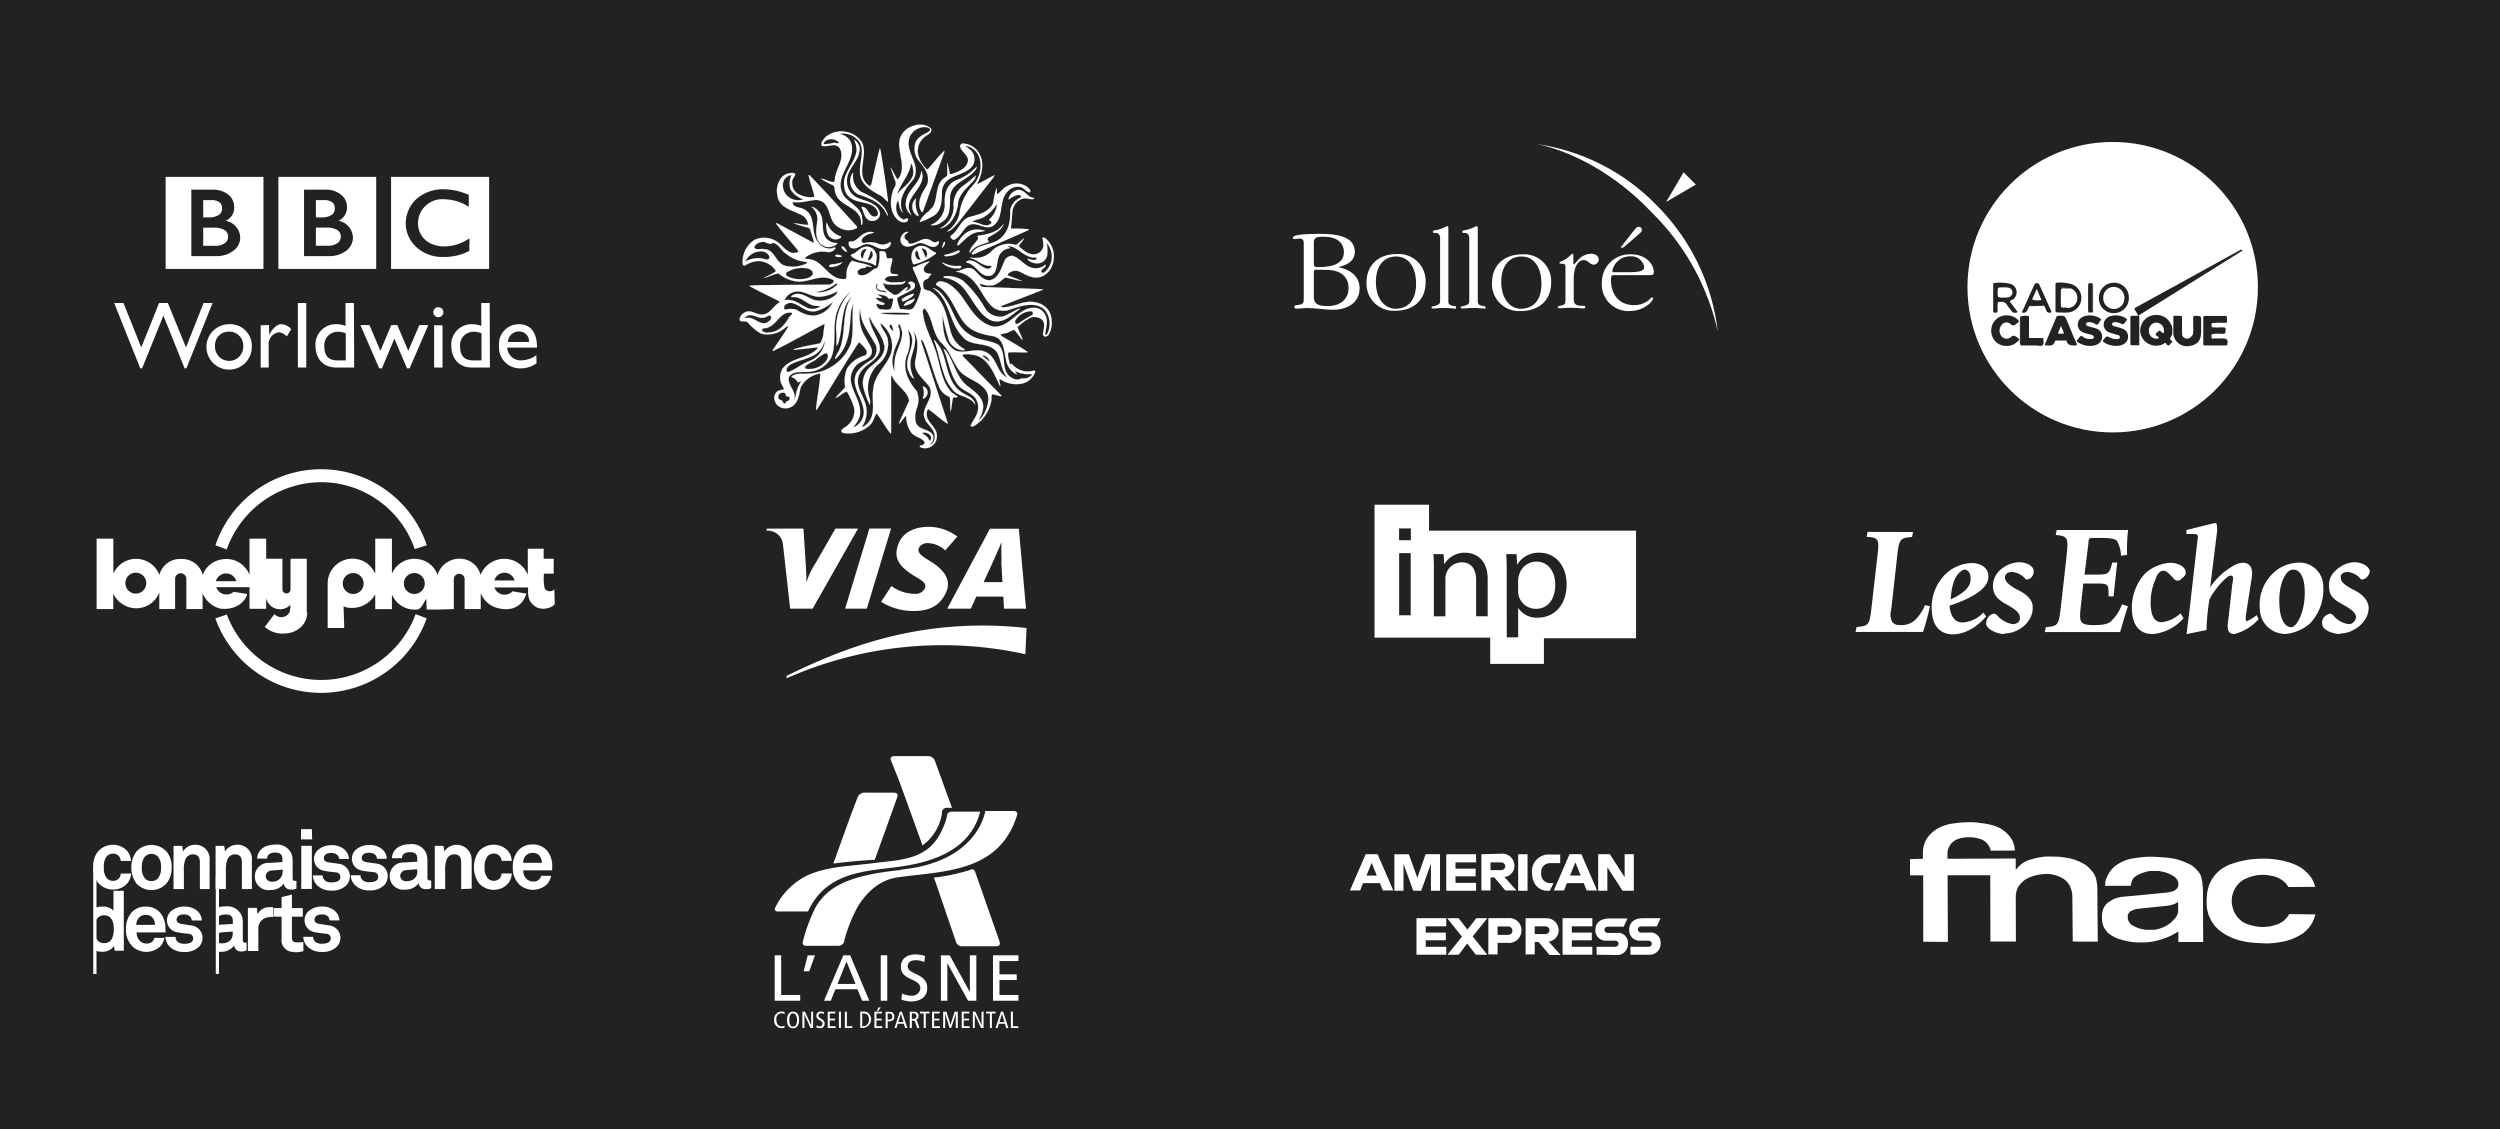 <svg xmlns="http://www.w3.org/2000/svg" viewBox="0 0 414 187"><title>Plan de travail 1</title><g id="Calque_3" data-name="Calque 3"><rect width="414" height="187" style="fill:#222221"/></g><g id="Calque_1" data-name="Calque 1"><g id="g1949"><g id="g1594"><path id="path1596" d="M217.91,44.67c-.28,0-.34.06-.34.33v4.16c0,1.1.63,1.53,2.23,1.53,2.2,0,3.52-1.16,3.52-3s-1.28-3-3.68-3Zm-.34-1c0,.51.2.57.75.57,2.82,0,4.23-.85,4.23-2.46s-1.18-2.58-3.36-2.58c-1.28,0-1.62.2-1.62,1Zm7.58,4.09c0,2.05-1.63,3.54-4.43,3.54-1.35,0-2.75-.29-4.21-.29-.76,0-1.32.11-1.69.11s-.47-.11-.47-.27c0-.42.37-.28.84-.38.69-.15.71-.35.71-1.2v-9c0-.59-.23-.76-.75-.76-.31,0-.58.09-.78.09s-.28-.09-.28-.25c0-.41,1.52-.63,4.51-.63,3.85,0,5.76.91,5.76,3,0,1.28-.92,2.1-2.75,2.52,2.3.45,3.54,1.73,3.54,3.5" style="fill:#fff"/></g><g id="g1598"><path id="path1600" d="M234.5,47c0-2.85-1.3-4.52-3.3-4.52s-3.35,1.51-3.35,4.21,1.38,4.44,3.31,4.44C233.26,51.08,234.5,49.63,234.5,47ZM231,51.46a4.47,4.47,0,0,1-4.7-4.7c0-2.8,1.92-4.69,5-4.69a4.46,4.46,0,0,1,4.78,4.69c0,2.81-1.9,4.7-5,4.7" style="fill:#fff"/></g><g id="g1602"><path id="path1604" d="M237.77,38.57s-.16,0-.32,0a.19.19,0,0,1-.17-.18c0-.27.39-.23.9-.37.91-.26,1.36-.57,1.5-.57s.17.16.17.43v12c0,.44.14.57.52.71s.76,0,.76.32-.1.19-.29.19S240,51,239.17,51s-1.36.09-1.8.09c-.21,0-.31-.06-.31-.21s.35-.14.73-.28.69-.21.69-.75V39.46c0-.55-.28-.89-.71-.89" style="fill:#fff"/></g><g id="g1606"><path id="path1608" d="M242.64,38.57s-.16,0-.32,0a.19.19,0,0,1-.17-.18c0-.27.39-.23.9-.37.91-.26,1.36-.57,1.5-.57s.17.16.17.43v12c0,.44.14.57.52.71s.76,0,.76.32-.1.19-.29.19S244.88,51,244,51s-1.36.09-1.8.09c-.21,0-.31-.06-.31-.21s.35-.14.73-.28.69-.21.69-.75V39.46c0-.55-.28-.89-.71-.89" style="fill:#fff"/></g><g id="g1610"><path id="path1612" d="M255.26,47c0-2.85-1.3-4.52-3.3-4.52s-3.35,1.51-3.35,4.21,1.38,4.44,3.31,4.44C254,51.08,255.26,49.63,255.26,47Zm-3.48,4.51a4.47,4.47,0,0,1-4.7-4.7c0-2.8,1.92-4.69,5-4.69a4.47,4.47,0,0,1,4.79,4.69c0,2.81-1.91,4.7-5.06,4.7" style="fill:#fff"/></g><g id="g1614"><path id="path1616" d="M259.24,44.47c0-.57,0-.8-.59-.8-.24,0-.4,0-.4-.16s.4-.26.85-.49c.77-.42,1.1-1,1.28-1s.17.16.17.48v1.12c0,.08,0,.13.1.13s.06,0,.14-.09l.47-.52a3,3,0,0,1,2.19-1.12c.8,0,1.3.4,1.3.93a.88.88,0,0,1-.79.88c-.69,0-1-.76-1.67-.76-.89,0-1.68,1-1.68,3.12v3.25c0,.85.22,1.2,1.44,1.2.31,0,.47,0,.47.22s-.14.21-.39.21-1-.1-2.21-.1c-.66,0-1.19.08-1.59.08-.25,0-.37,0-.37-.19s.29-.16.78-.32.5-.41.5-1.1v-5" style="fill:#fff"/></g><g id="g1618"><path id="path1620" d="M269.28,45.08c2,0,3-.11,3-.86A2.16,2.16,0,0,0,270,42.45a3,3,0,0,0-3,2.4c0,.15.1.23.28.23Zm-2.5,1.3c0,2.56,1.51,4.15,3.82,4.15a3.92,3.92,0,0,0,2.28-.71c.37-.25.51-.55.69-.55s.17.06.17.18-.27.63-.86,1.06a5,5,0,0,1-3,1,4.4,4.4,0,0,1-4.61-4.68,4.63,4.63,0,0,1,4.86-4.71c2.3,0,3.74,1.48,3.74,3,0,.34-.2.44-.75.44h-5.84C266.84,45.56,266.78,45.73,266.78,46.38ZM268.35,41l2.32-2.95c.26-.32.46-.49.69-.49a.52.52,0,0,1,.53.51c0,.24-.15.41-.45.67L268.82,41h-.47" style="fill:#fff"/></g><g id="g1622"><path id="path1624" d="M278.8,28.53l-2.89,4.92,4.92-2.89-2-2" style="fill:#fff"/></g><g id="g1626"><g id="g1628"><g id="g1634"><path id="path1636" d="M273.58,35.24c-9.45-10-19.28-11.41-19.28-11.41a34.58,34.58,0,0,1,20.29,10.42,35.22,35.22,0,0,1,9.87,20.66,39.55,39.55,0,0,0-10.88-19.67" style="fill:#fff"/></g></g></g></g><path d="M39.14,96.25a1.76,1.76,0,0,0-3.39,0Zm11.66,5.19V92.53H48.11V97.6a.67.67,0,1,1-1.34,0V92.53H44.08V89.2H41.32v6a4.11,4.11,0,0,0-4.61-2.56,4,4,0,0,0-3.14,2.56,3.51,3.51,0,0,0-3.46-2.63,3.56,3.56,0,0,0-3.72,2.63A4.12,4.12,0,0,0,18.77,95V89.2H16v11.66h2.76V98.3a4.23,4.23,0,0,0,3.84,2.43,4.09,4.09,0,0,0,3.78-2.62v2.75H29v-5a.93.93,0,0,1,1.86,0v5h2.69V98.24a4.25,4.25,0,0,0,3,2.56c3.14.32,4.36-1.86,4.36-2.44L38.69,98a1.8,1.8,0,0,1-2.88-.76h5.51v3.58h2.76V99.07a2.35,2.35,0,0,0,4,1.09,3.94,3.94,0,0,1-.13,1.22,1.54,1.54,0,0,1-2.5.32l-1.6,2.11a4.38,4.38,0,0,0,3.4,1.09,4,4,0,0,0,2.62-1.09,3.3,3.3,0,0,0,1-2.37Zm-28.31-6.6a1.72,1.72,0,0,1,1.73,1.73,1.73,1.73,0,1,1-3.46,0,1.72,1.72,0,0,1,1.73-1.73Z" style="fill:#fff;fill-rule:evenodd"/><path d="M81.87,96.12h3.34a1.73,1.73,0,0,0-3.34,0Zm9.81,1.6.12-.12.07,2.3c.06.58-2.05,1.41-3.27.51s-1.15-1.79-1.15-3.13H81.87a1.8,1.8,0,0,0,3,.64l2.3.38c-.83,2.63-3.14,3-5.25,2.24a4.08,4.08,0,0,1-2.31-2.3v2.62H76.94V95.8a.9.9,0,0,0-1.79.07v5l-2.69.07h-1.8l-.06-1.61c0-.64-.71,1.67-1.54,1.61a4.1,4.1,0,0,1-4.16-2.5v2.43H62.14V98.43a4.41,4.41,0,0,1-4.93,2.11l-.32-.13S57,103.23,57,104H54.26V96.7a4.12,4.12,0,0,1,6.54-3.4A4.81,4.81,0,0,1,62.14,95V89.2H64.9V95a4.06,4.06,0,0,1,4.61-2.37,4,4,0,0,1,2.95,2.56,3.8,3.8,0,0,1,5.12-2.37,3.6,3.6,0,0,1,2,2.37,4.24,4.24,0,0,1,5.45-2.37,4.31,4.31,0,0,1,2.37,2.37V90.87h2.63v1.66h1.66V95H90.08a7.9,7.9,0,0,0,.12,2.44,1,1,0,0,0,1.48.25ZM68.61,94.9a1.73,1.73,0,1,1-1.73,1.73,1.72,1.72,0,0,1,1.73-1.73Zm-10.12,0a1.73,1.73,0,1,1-1.73,1.73,1.72,1.72,0,0,1,1.73-1.73Z" style="fill:#fff;fill-rule:evenodd"/><path d="M35.68,90.29a18.46,18.46,0,0,1,35,0l-1,.32-1,.32A16.43,16.43,0,0,0,53.17,79.85,16.71,16.71,0,0,0,37.54,91l-1.86-.71Z" style="fill:#fff;fill-rule:evenodd"/><path d="M70.66,102.4a18.58,18.58,0,0,1-35,0l1-.32.9-.32a16.68,16.68,0,0,0,31.27-.06l1.85.7Z" style="fill:#fff;fill-rule:evenodd"/><path d="M328.94,102.05c-2.13,2.46-4.26,3-5.58,3-1.47,0-3.28-.82-3.44-3.77a7.73,7.73,0,0,1,2.46-6.4,6.63,6.63,0,0,1,4.1-1.64c1.81,0,2.79,1,2.79,2.13.17,2.46-3.94,4.1-6.4,4.92v.33c.17,1.15.66,2.46,2.14,2.46a5.12,5.12,0,0,0,3.44-1.64l.49.66Zm-4.26-7.39c-.66.49-1.48,1.64-1.64,4.6,2.46-1.15,3.44-2.3,3.28-3.61,0-1-.66-1.32-1-1.32a1.26,1.26,0,0,0-.65.33Z" style="fill:#fff;fill-rule:evenodd"/><path d="M331.9,105c-1,0-2.79-.66-3-1.64a1.81,1.81,0,0,1,.66-1.48c.49-.33.82-.33,1.15,0a4.29,4.29,0,0,0,2.62,1.48c.66,0,1.32-.49,1.15-1.15,0-.49-.33-1-1.64-1.8-1.15-.66-2.62-1.32-2.79-3a3.6,3.6,0,0,1,1.15-3,5.17,5.17,0,0,1,3.12-1.31c1.31,0,2.46.65,2.46,1.47a1.49,1.49,0,0,1-.49,1.15q-.74.5-1,0a3.25,3.25,0,0,0-2.13-1c-.66,0-1.15.32-1.15,1,.17.82,1,1.31,1.81,1.81,1.47.65,2.79,1.64,2.79,2.95.16,2.3-2.14,4.43-4.76,4.43Z" style="fill:#fff;fill-rule:evenodd"/><path d="M342.23,91.87c.33-2.79.17-3.11-1.8-3.28l.16-.82h11.82a29.32,29.32,0,0,0-.17,4.1l-1,.17a5.5,5.5,0,0,0-.66-2.46c-.33-.33-1-.5-2.79-.5H347c-1,0-1.15,0-1.15.82l-.65,5.25h1.64c2.3,0,2.46,0,2.95-2h.82L350,98.76h-.82c0-2.13,0-2.13-2.3-2.13H345l-.49,4.43c-.16,2,0,2.46,2.3,2.46,1.31,0,2.46-.16,2.95-.82a7.2,7.2,0,0,0,1.64-2.62l1,.33c-.33.82-1,3.28-1.31,4.26H338.62l.17-.82c2-.16,2.13-.33,2.46-3.12l1-8.86Z" style="fill:#fff;fill-rule:evenodd"/><path d="M361.6,102.37a7.67,7.67,0,0,1-5.09,2.63c-2.13,0-3.28-1.31-3.45-3.77A8.35,8.35,0,0,1,355.2,95a6.72,6.72,0,0,1,4.26-1.8c1.15,0,2.46.65,2.46,1.47.17.33-.16.82-.65,1.15a.83.83,0,0,1-1.15.17c-1-1.15-1.48-1.48-1.8-1.48-.5,0-1,.33-1.32,1.31a9.56,9.56,0,0,0-.82,4.76c.17,1.8.82,2.46,1.81,2.46a5.48,5.48,0,0,0,3.11-1.48l.5.82Z" style="fill:#fff;fill-rule:evenodd"/><path d="M362.09,105c.16-1.31.33-2.63.49-3.94l1.31-11.48c.17-1,.17-1.15-.82-1.15h-1v-.66c2-.49,4.59-1.15,4.76-1.15.33,0,.33.49.33,1.31L366,97.29h0a11,11,0,0,1,3.61-3.45,3.45,3.45,0,0,1,1.8-.65c.66,0,1.81.32,1.48,2.46l-1,6.4c0,.49,0,.82.17.82a7.09,7.09,0,0,0,1.64-1l.33.66A8.07,8.07,0,0,1,370,105c-.83,0-1.32-.49-1-2.3l.66-5.9c.16-1,.33-1.48-.33-1.48-.49,0-2.46,2-3.45,3.94a38.87,38.87,0,0,0-.49,5.08h0l-3.28.66Z" style="fill:#fff;fill-rule:evenodd"/><path d="M374.23,100.9a7.23,7.23,0,0,1,3.12-6.73,6.76,6.76,0,0,1,3.28-1,3.92,3.92,0,0,1,4.1,3.93,8.12,8.12,0,0,1-2.13,6.08,7.12,7.12,0,0,1-4.1,1.8,4.2,4.2,0,0,1-4.27-4.1Zm5.58-6.57a1.23,1.23,0,0,0-.66.17c-.65.33-2,2.3-1.64,6.23.17,2,1,3.12,1.81,3.12.33,0,.49,0,.49-.16.82-.33,2.13-3.12,1.81-6.57-.17-2-1-2.79-1.81-2.79Z" style="fill:#fff;fill-rule:evenodd"/><path d="M387.52,105c-1.15,0-2.95-.66-2.95-1.64a1.44,1.44,0,0,1,.66-1.48c.49-.33.82-.33,1.14,0a3.93,3.93,0,0,0,2.63,1.48,1.23,1.23,0,0,0,1.15-1.15c0-.49-.33-1-1.64-1.8-1.15-.66-2.79-1.32-2.79-3a3.13,3.13,0,0,1,1.15-3,4.73,4.73,0,0,1,2.95-1.31c1.31,0,2.46.65,2.62,1.47a1.66,1.66,0,0,1-.65,1.15q-.74.5-1,0a3.23,3.23,0,0,0-2-1c-.65,0-1.31.32-1.14,1,0,.82,1,1.31,1.8,1.81,1.48.65,2.63,1.64,2.79,2.95.16,2.3-2.3,4.43-4.76,4.43Z" style="fill:#fff;fill-rule:evenodd"/><path d="M316.8,88.1l-.16.82c-2,.16-2.14.33-2.46,3.12l-1,9a2.33,2.33,0,0,0,0,1.48,1.33,1.33,0,0,0,.33.66c.33.16.33.32,1,.32a3.38,3.38,0,0,0,2.63-.82,7.88,7.88,0,0,0,1.64-2.46l.82.17a39.57,39.57,0,0,1-1.15,4.26H307.28l.17-.82c2-.16,2.13-.33,2.46-3.12l1-8.69c.33-2.79.17-3-1.8-3.12l.16-.82Z" style="fill:#fff;fill-rule:evenodd"/><path d="M30.87,61h-.3l-3.51-8.73L23.53,61h-.3L18.91,50.18h1.54l2.94,7.36,2.95-7.36H27.8l3,7.36,2.91-7.36H35.2Z" style="fill:#fff"/><path d="M41.7,57.27a3.76,3.76,0,1,1-3.81-3.58A3.58,3.58,0,0,1,41.7,57.27Zm-6.09,0a2.34,2.34,0,1,0,4.67,0,2.3,2.3,0,0,0-2.4-2.35A2.23,2.23,0,0,0,35.61,57.27Z" style="fill:#fff"/><path d="M44.56,53.83v1.61h0c.71-1.23,1.38-1.75,2-1.75a2.43,2.43,0,0,1,1.67.81l-.73,1.21a2.33,2.33,0,0,0-1.3-.69,2,2,0,0,0-1.71,2.16v3.68H43.17v-7Z" style="fill:#fff"/><path d="M50.72,60.86H49.33V50.18h1.39Z" style="fill:#fff"/><path d="M58.65,60.86h-3c-2.09,0-3.41-1.43-3.41-3.68a3.37,3.37,0,0,1,3.51-3.49,4.17,4.17,0,0,1,1.47.28V50.18h1.39Zm-1.39-5.65a3.19,3.19,0,0,0-1.3-.27,2.22,2.22,0,0,0-2.25,2.44c0,1.32.53,2.3,2.14,2.3h1.41Z" style="fill:#fff"/><path d="M67.61,58.09l1.84-4.26h1.48L67.83,61H67.4l-2.09-4.92L63.25,61H62.8l-3.12-7.17h1.49L63,58.09l1.79-4.26h1Z" style="fill:#fff"/><path d="M72.59,52.53a.83.83,0,0,1,0-1.66.83.83,0,1,1,0,1.66Zm.69,8.33H71.89v-7h1.39Z" style="fill:#fff"/><path d="M81.13,60.86h-3c-2.09,0-3.4-1.43-3.4-3.68a3.36,3.36,0,0,1,3.5-3.49,4.17,4.17,0,0,1,1.47.28V50.18h1.39Zm-1.39-5.65a3.19,3.19,0,0,0-1.3-.27,2.22,2.22,0,0,0-2.25,2.44c0,1.32.53,2.3,2.15,2.3h1.4Z" style="fill:#fff"/><path d="M88.85,60.16a4.52,4.52,0,0,1-2.8.84,3.47,3.47,0,0,1-3.41-3.74,3.27,3.27,0,0,1,3.29-3.57c1.86,0,3,1.27,3,3.87H84a2.21,2.21,0,0,0,2.37,2.11,4.4,4.4,0,0,0,2.45-.85ZM87.6,56.63A1.61,1.61,0,0,0,86,54.89a1.84,1.84,0,0,0-1.9,1.74Z" style="fill:#fff"/><path d="M62.3,29.29V44.54H46.1V29.29ZM58.45,39.4a2.93,2.93,0,0,0-2.39-2.84A2.65,2.65,0,0,0,57,35.8a2.36,2.36,0,0,0,.46-1.49,2.62,2.62,0,0,0-.89-2,4,4,0,0,0-2.77-.9H50.35v11h4a4.57,4.57,0,0,0,3.12-1A2.73,2.73,0,0,0,58.45,39.4Z" style="fill:#fff"/><path d="M56.44,39.18a1.3,1.3,0,0,1-.44,1,2.68,2.68,0,0,1-1.82.51H52.31v-3H54.1a3.19,3.19,0,0,1,1.8.43A1.27,1.27,0,0,1,56.44,39.18Z" style="fill:#fff"/><path d="M54.92,35.59a1.26,1.26,0,0,0,.52-1.13,1.19,1.19,0,0,0-.37-.92,2.12,2.12,0,0,0-1.43-.4H52.31V36h.91A3,3,0,0,0,54.92,35.59Z" style="fill:#fff"/><path d="M43.63,29.29V44.54H27.43V29.29ZM39.78,39.4a2.93,2.93,0,0,0-2.39-2.84,2.56,2.56,0,0,0,.94-.76,2.36,2.36,0,0,0,.45-1.49,2.61,2.61,0,0,0-.88-2,4,4,0,0,0-2.76-.9H31.68v11h4a4.57,4.57,0,0,0,3.12-1A2.73,2.73,0,0,0,39.78,39.4Z" style="fill:#fff"/><path d="M36.25,35.59a1.26,1.26,0,0,0,.52-1.13,1.19,1.19,0,0,0-.37-.92,2.12,2.12,0,0,0-1.43-.4H33.65V36h.91A2.94,2.94,0,0,0,36.25,35.59Z" style="fill:#fff"/><path d="M37.23,38.13a3.17,3.17,0,0,0-1.8-.43H33.65v3h1.86a2.66,2.66,0,0,0,1.82-.51,1.3,1.3,0,0,0,.44-1A1.24,1.24,0,0,0,37.23,38.13Z" style="fill:#fff"/><path d="M81,29.29V44.54H64.76V29.29ZM77.75,39.47l-.26.16a7.52,7.52,0,0,1-3.85,1.18c-2.66,0-4.41-1.58-4.42-3.87A4,4,0,0,1,73.56,33a7.74,7.74,0,0,1,3.82,1.09l.25.14v-2l-.1,0a10.45,10.45,0,0,0-4-.89A6.7,6.7,0,0,0,69,32.92a5.53,5.53,0,0,0-1.81,4.16,5.34,5.34,0,0,0,1.51,3.6,6.31,6.31,0,0,0,4.76,1.87h0a8.88,8.88,0,0,0,4.16-.95l.1-.05Z" style="fill:#fff"/><path d="M142.36,24.34c.24,2.27-2.25,3.54-2.09,5.84a3,3,0,0,0,1.95,2.65c1.27.5,3,.76,3.49,2.3a1.16,1.16,0,0,1-.31,1.1,1.44,1.44,0,0,1-1.33.32c-.94-.32-1-1.4-1.39-2.15v-.18c1.21,0,1.13,1.93,2.4,1.59a.52.52,0,0,0,.32-.45c-.35-1.87-2.59-1.62-4-2.25a2.46,2.46,0,0,1-1.56-1.93c-.54-2.54,1.76-4,2-6.32a4.32,4.32,0,0,0-.44-1.76A2,2,0,0,1,142.36,24.34Z" style="fill:#fff"/><path d="M145.79,24.68l-.13-.11,0,.05c-.5,1.94-.92,3.92-1.37,5.88-.09.1-.09.34-.29.28-2.49-1.66-.21-4.8-1.19-7.11a3.77,3.77,0,0,0-2.33-1.76,4.1,4.1,0,0,0-3.8.79c-.32.42-.91.92-.56,1.47.92.29,2.24-.65,2.94.41.81,1.56-.38,3-.69,4.41-.16.35-.08.81-.27,1.14-.74,0-1.38-.48-2.14-.56v.06a17.65,17.65,0,0,0,1.83,1c.53.16.33.76.49,1.13.5,2.61,4.44,2.35,4.31,5.34,0,.06,0,.18.14.14.26-.45,0-1.06,0-1.54-.43-1.45-2-2.11-2.91-3.18-2.16-3.32,2.2-5.6,1.12-8.93A2.45,2.45,0,0,0,139,22.19a3.18,3.18,0,0,1,2.76.74c1.73,1.33.53,3.71.64,5.55,0,2.12,2,3.16,3.57,4,.4.29.71.71,1.11,1l0-.08C146.73,30.53,146.3,27.58,145.79,24.68Zm-7.87-1a9.37,9.37,0,0,1-1.48.19c-.08-.24.15-.38.27-.51a1.63,1.63,0,0,1,1.34-.26c.34.13.74.23.88.6C138.61,23.78,138.29,23.57,137.92,23.65Z" style="fill:#fff"/><path d="M162.29,25.65c.8,1.57.22,3.45-.48,4.88l0,0,2.75-1.49.13,0-.14.31-5.82,7.49c-.55.61-1.18,1.48-2,1.51h0a5.13,5.13,0,0,0,2.11-2.79,8.48,8.48,0,0,1,2.2-4.81,4.74,4.74,0,0,0,1.14-4.63,3,3,0,0,0-2.31-2c.4.4,1.06.72,1.3,1.31a2.07,2.07,0,0,1-.18,2.13c-1.46,1.78-4.76,1.28-5,4.18,0,1.66-.08,3.51-1.74,4.2a8.69,8.69,0,0,1-1.88.83l-.08-.09a3.79,3.79,0,0,1,1-1.29.08.08,0,0,1,0-.08c.5-.21.74-.64,1.13-1,1-1.53.29-3.94,2.17-5l.27-.27,0-2.05h.06l.4,1.79.18.05c1.11-.37,2.67-.89,2.8-2.32-.1-1-1.16-1.36-1.32-2.31,0-.24.21-.39.4-.45A3.24,3.24,0,0,1,162.29,25.65Z" style="fill:#fff"/><path d="M156.3,25c-.94.89-1.75,2-2.67,3l-.14,0A4.9,4.9,0,0,1,152.2,26a2.84,2.84,0,0,1,.69-3.07c.44-.58,1.48-.71,1.36-1.59-1.11-1.18-3.16-.79-4.28.16-2.7,2.28.72,5.71-1.32,8.18-.45-.58-.69-1.3-1.11-1.93h-.1l.69,2a1.24,1.24,0,0,1-.12,1.42c-.65,1.51-.78,3.75.4,5a1.61,1.61,0,0,0,1.62.64.48.48,0,0,0,.36-.45c-.08-.64-.54.15-.87-.09a1.73,1.73,0,0,1-.82-.76,2.43,2.43,0,0,1,0-2.24,6.55,6.55,0,0,1,.21.82,2,2,0,0,0,.71,1.26c-1.13-2.09.3-4.1,1.64-5.6,1.48-2.54-1.53-4.47-.58-7.11a2.77,2.77,0,0,1,2.31-1.56c.36,0,.76,0,1,.32.06.15-.07.28-.18.37-.84.49-1.88.86-2.25,1.89a3.22,3.22,0,0,0,.34,2.68c1,1.24,2.35,2.77,1.49,4.47-.79,1.23-1.75,2.87-.79,4.31.1.07.17,0,.25-.06l3.52-9.75.06-.42Zm-5.38,2.13a3.09,3.09,0,0,1,.24,1.89c-.47,1.34-1.69,2-2.53,3C149.24,30.34,150.64,28.91,150.92,27.08Z" style="fill:#fff;stroke:#000;stroke-width:0.024px"/><path d="M161.69,27.93c-1.11,1.85-4,2.15-4.34,4.5-.08,1.61.16,3.48-1.38,4.35a2.54,2.54,0,0,1-1.84.54v-.08A3.66,3.66,0,0,0,156.45,34c-.15-1.67.22-3.38,1.77-4.12a8.65,8.65,0,0,0,3.49-2.28C161.82,27.69,161.69,27.83,161.69,27.93Z" style="fill:#fff"/><path d="M152.77,28.88c.29,2.62-3.64,4.07-1.76,6.79v0a2.25,2.25,0,0,1-1-2.25c.17-2,2.46-3.09,2.52-5.11C152.7,28.41,152.7,28.69,152.77,28.88Z" style="fill:#fff"/><path d="M141.3,28.7a3.09,3.09,0,0,0,1.24,3c1.69.83,3.65,1.72,4.42,3.63,0,.13.13.19.08.32s-.1,0-.14,0c-.81-2-2.83-2.82-4.68-3.4a2.42,2.42,0,0,1-1.4-1.86,2.36,2.36,0,0,1,.4-1.79Z" style="fill:#fff"/><path d="M161.63,29a1.75,1.75,0,0,1-.47,1c-1,1.13-2.51,2.24-2.52,4-.28,1.62-1.19,3.47-2.95,3.87v-.09a4,4,0,0,0,2.22-3.56,3.84,3.84,0,0,1,1.82-3.63c.69-.52,1.22-1,1.83-1.5Z" style="fill:#fff"/><path d="M171.2,32.75a.16.16,0,0,1,0,.21c-.56.16-1.13-.19-1.74-.08a2.49,2.49,0,0,0-1.78,2.06c-.1.93-.12,1.93-.28,2.8l.1.1c1,0,2,0,2.94.13l-.16.17-9.07,4c-.09,0-.16,0-.26,0s0-.26.05-.35c1-1.47,3.07-1.14,4.43-2.16,1.52-1.06,1.94-2.94,1.85-4.82A2.8,2.8,0,0,1,169,32.71c0-.08.15-.13.11-.24-.46-.39-1,0-1.46.17l-.58.42c-.16-.1,0-.32.05-.47a2,2,0,0,1,1.37-1.14C169.69,31.27,170.07,32.67,171.2,32.75Z" style="fill:#fff"/><path d="M151.72,32.83a3.91,3.91,0,0,0,.42,2.74.22.22,0,0,1-.19.21,1.68,1.68,0,0,1-.87-1.56A1.55,1.55,0,0,1,151.72,32.83Z" style="fill:#fff"/><path d="M170.63,31.55a1.9,1.9,0,0,0-.64-.68,3,3,0,0,0-3.1-.11c-.73.31-1.11.93-1.74,1.42-.14-.31,0-.73-.11-1.05H165a15.15,15.15,0,0,0-.53,2.48c-.7,1.49-2.38,1.91-3.84,2.28-1.64.47-1.83,2.28-3.23,3.17l-.05.18c.19.21.38.58.72.46,1-.54,1.35-1.62,2.2-2.28,1.36-.9,2.55.67,4,.1,2.15-1.23,1-4.19,2.59-5.79a2.23,2.23,0,0,1,2-.78c.68.12.93.73,1.58.92C170.6,31.93,170.67,31.69,170.63,31.55Zm-6.86,4.81c0,.24.56.27.37.61-1,.9-2-.31-3.16-.21.52-.4,1.23-.4,1.79-.71A5.92,5.92,0,0,0,165,33.9l.08.08A3.85,3.85,0,0,1,163.77,36.36Z" style="fill:#fff"/><path d="M136,35.67c.53,1.38-.16,3.37,1.37,4.23a2.19,2.19,0,0,0,1.3.32c0,.29-.39.42-.61.54a2,2,0,0,1-2-.22c-1.29-.95-.87-2.82-.7-4.21a2.6,2.6,0,0,0-1-2.06c.16-.07.29.06.45.08A2.57,2.57,0,0,1,136,35.67Z" style="fill:#fff"/><path d="M136.94,36.86a3.49,3.49,0,0,0,2.3,2.26c.14.07,0,.21,0,.26a1.56,1.56,0,0,1-1,.27,1.47,1.47,0,0,1-1.2-.94,3.77,3.77,0,0,1-.18-1.85Z" style="fill:#fff"/><path d="M166.24,37c-.3,1.18-1.56,1.72-2.52,2.29-.1.12-.26.27-.15.46l.21.24-.14.15c-1.08.38-2.3.59-3,1.72l-.06,0c-.13-.25.08-.52.19-.76.31-.53.86-1,1.16-1.5.13-.22-.14-.38-.05-.56,1.64-.24,3.4-.55,4.35-2.06Z" style="fill:#fff"/><path d="M163.17,38.24a7.74,7.74,0,0,1-1.32.22c-1.33.28-2.17,1.37-3.13,2.18a.19.19,0,0,1-.23-.12,3.79,3.79,0,0,1,.93-1.46,3.19,3.19,0,0,1,3.06-1A1.77,1.77,0,0,1,163.17,38.24Z" style="fill:#fff"/><path d="M150.47,38.42c-.25.2-.58.38-.68.7a.6.6,0,0,0,.35.63c.33.08.18.56.57.6,1.2,0,2.17-1.31,3.42-.55.31.21.6.43,1,.27.08-.08.17-.22.29-.14a.43.43,0,0,1,0,.46,1,1,0,0,1-.58.47c-1.13.24-1.85-1-3-.47-.66.28-1.48.7-2.21.28a1.17,1.17,0,0,1-.51-1.14,1.42,1.42,0,0,1,1-1.15C150.32,38.4,150.37,38.35,150.47,38.42Z" style="fill:#fff"/><path d="M144.79,38.48a4,4,0,0,1-1,.32c-.42.23-1,.48-1.11,1.05,0,.21.18.33.36.4a4.12,4.12,0,0,1,2.15,0,2,2,0,0,0,2.2-.2c.13,0,.12.11.15.2a1,1,0,0,1-.52.8c-1.57.88-2.62-1.29-4.24-.4-.58.27-1.19.72-1.88.4a.84.84,0,0,1-.37-.8.24.24,0,0,1,.24-.28c1.09.16,1.61-1.12,2.56-1.4A2,2,0,0,1,144.79,38.48Z" style="fill:#fff"/><path d="M156.51,40.15a1.12,1.12,0,0,1-.53.92,3.73,3.73,0,0,1,.32-1C156.4,40,156.48,40.06,156.51,40.15Z" style="fill:#fff"/><path d="M140.27,41.68c0,.16-.16,0-.24,0-.31-.25-.65-.42-.69-.85.08-.08.22,0,.32,0A1.81,1.81,0,0,1,140.27,41.68Z" style="fill:#fff"/><path d="M158.94,41.58c0,.26-.29.33-.45.45a4.48,4.48,0,0,1-2,.42c-.07-.06-.18-.14-.1-.25a9.73,9.73,0,0,0,2.29-.74C158.75,41.46,158.89,41.44,158.94,41.58Z" style="fill:#fff"/><path d="M153.14,40.8a1.72,1.72,0,0,0-1.84.51,2.32,2.32,0,0,0-.05,2.45h.23A9.8,9.8,0,0,0,155,42v-.17C154.33,41.6,153.8,41,153.14,40.8ZM152.4,43a.66.66,0,0,1-.55-.21,1.13,1.13,0,0,1-.31-.8.65.65,0,0,1,.31-.5c.26.34.21.79.42,1.14C152.32,42.74,152.44,42.84,152.4,43Zm1-.4c-.05,0-.1.09-.14,0a8.32,8.32,0,0,0-.58-1.29c0-.08,0-.19.08-.17a.85.85,0,0,1,.66.46A1,1,0,0,1,153.36,42.6Z" style="fill:#fff;stroke:#fff;stroke-width:0.014px"/><path d="M145,41.78a1.66,1.66,0,0,0-.87-.84c-1-.42-1.8.35-2.52.92-.23.19-.61.16-.74.45,1.06,1.19,2.85.83,4.08,1.67l.15-.11C145.05,43.18,145.38,42.39,145,41.78Zm-2,.54c-.09.15,0,.49-.26.42a1,1,0,0,1,0-1.16.77.77,0,0,1,.73-.35C143.36,41.62,143.05,41.94,143,42.32Zm1.2.58c-.14.08-.27.23-.48.2.1-.5.39-1,.48-1.55.16,0,.19.19.27.28A1,1,0,0,1,144.16,42.9Z" style="fill:#fff;stroke:#fff;stroke-width:0.005px"/><path d="M139.43,42.37c-.06.23-.33.21-.56.21a1.13,1.13,0,0,1-.58-.18c0-.16.15-.22.26-.25A2.84,2.84,0,0,1,139.43,42.37Z" style="fill:#fff"/><path d="M168,43.18a1.21,1.21,0,0,1-.19.93c-1.11.87-1.92,2.36-3.35,2.75l-.13,0c1.56-.83,1.71-2.64,2.72-3.89a1.34,1.34,0,0,1,.48-.23A.58.58,0,0,1,168,43.18Z" style="fill:#fff"/><path d="M139.53,43.47a2.64,2.64,0,0,1-2.2.72c-.1-.06,0-.18,0-.26l.22-.14a8.57,8.57,0,0,0,1.93-.37Z" style="fill:#fff"/><path d="M159.05,44a.25.25,0,0,1,.15.15c.05.17-.15.29-.26.3a3.78,3.78,0,0,1-2.88-.87l0-.16A4.9,4.9,0,0,0,159.05,44Z" style="fill:#fff"/><path d="M141.14,45.72a3.32,3.32,0,0,0,.4.77.42.42,0,0,1-.47,0c-.51-.31-.38-1-.3-1.53l.13-.32C141.09,44.93,141,45.38,141.14,45.72Z" style="fill:#fff"/><path d="M163.12,51a2.87,2.87,0,0,0,3,1.38c1-.34,1.82-1,2.8-1.32l-.06.16c-1.42,1-2.8,2.56-4.73,1.85-2-.93-2.94-3.27-4.31-5A5,5,0,0,0,156.3,46a.15.15,0,0,1,0-.24,4.42,4.42,0,0,1,3.21.74A18.57,18.57,0,0,1,163.12,51Z" style="fill:#fff"/><path d="M151.35,48.6c0,.35-.39.58-.64.77a5.64,5.64,0,0,1-1.21.59c-.08-.14-.27-.3-.13-.48A6.26,6.26,0,0,1,151.35,48.6Z" style="fill:#fff"/><path d="M151.5,49.48c-.21.82-1.11,1-1.81,1.19-.11-.08,0-.19.05-.27.39-.63,1.13-.63,1.69-1Z" style="fill:#fff"/><path d="M155.74,57.62c1.22,2.35,1,5.42,3.31,7.17.84.68,2.42,1,2.47,2.32-.71-1.45-2.53-1.3-3.56-2.33a7.77,7.77,0,0,1-1.75-3.17c-.6-1.74-.89-3.59-1.56-5.28a.26.26,0,0,1,.27.12Z" style="fill:#fff"/><path d="M153.51,64.47a1.13,1.13,0,0,1,0,1c-.15.27-.4.59-.73.56a2.69,2.69,0,0,0,0-2C153.1,63.91,153.35,64.26,153.51,64.47Z" style="fill:#fff"/><path d="M168.64,44.9c1.13.5,2.19,1.3,3.57,1a3.14,3.14,0,0,0,2.14-2.24,4,4,0,0,0-1.29-4.26c-.13,0-.35-.16-.43,0a6,6,0,0,1,.16,1.33,1.61,1.61,0,0,1-1,1.27c-1.22.45-2.23-.5-3.07-1.19.13-.51.69-.83.84-1.33a9.39,9.39,0,0,0-1.14,1l-.2.07a4,4,0,0,0-4.11,1.14,3.79,3.79,0,0,1-3.36.95l-.13.09c1.07.18,1.85,1.11,2.92,1.27.21.12.57-.16.65.15a.74.74,0,0,1-.61.37c-1.18-.19-1.9-1.51-3.2-1.37-.13.07-.46.13-.33.35,1.68.2,2.3,2.76,4.23,2.08,1.08-.84.65-2.43,1.32-3.49a2.3,2.3,0,0,1,1.71-1l0-.06-.42-.21c.15-.13.4-.06.58,0,1.22.39,2.11,1.59,3.41,1.79.24.14.72-.12.84.22-.36.44-1.07.13-1.52,0V43a2.24,2.24,0,0,0,1.85.6,1.71,1.71,0,0,0,1.36-1.27,6.48,6.48,0,0,0-.09-2.11,3.43,3.43,0,0,1,.79,1.61,3.31,3.31,0,0,1-1.2,3.29.32.32,0,0,1-.47-.12c-.06-.37.43-.53.64-.84.07-.1.16-.29.05-.35a2.46,2.46,0,0,1-2.41.48c-1.19-.42-1.8-1.5-3-1.92a1.37,1.37,0,0,0-1.33.73c-.56,1.22-1,3.09-2.54,3.31-1.19,0-1.84-1.12-2.61-1.78-1-.68-2,.2-3,.35v0a5.43,5.43,0,0,1,1.55.45c2.3,1.16,2.8,3.81,4.58,5.4a2.88,2.88,0,0,0,2.75.48c1.8-.61,4.44-1.56,6,.12a3.74,3.74,0,0,1,.27,3.92c-.08.08-.21.16-.3.07.06-1,.51-2.05.09-3.06A2.06,2.06,0,0,0,171.65,51c-3-.41-4.2,3.29-7.14,3.07-2.74-.6-3.94-3.25-5.5-5.31-.87-1-2-2.23-3.49-2.17-.2.14-.58.29-.5.6,2.33,1.27,3,4,4.45,6,1.19,1.67,3,2.15,4.86,2.46,2.11.34,1.88,2.75,2.36,4.31A3.09,3.09,0,0,0,168.37,62c0-.2-.26-.36-.24-.55a4.49,4.49,0,0,0,2.73.47c0,.05,0,.11,0,.17a1.76,1.76,0,0,1-1.67.55,1.38,1.38,0,0,1-1.4.05c-2.38-1.05-.87-4.12-2.46-5.6-1.5-.85-3.41-.66-4.81-1.73-2-1.19-2.51-3.51-3.59-5.33-.63-1-1.35-2.1-2.52-2.36,3,1.93,2.65,5.68,5,8.09,1.42,1.83,4.34.64,5.73,2.64.69,1.33.64,3,1.7,4.14l0,0c-1.81-.85-1.64-3-3.28-4.07s-3.6.18-5.32-.41c-2.06-1.18-2.08-3.69-2.17-5.92l0,0a37.93,37.93,0,0,0,1.1,4.32A2.7,2.7,0,0,0,159.47,58c.13,0,.32,0,.32-.13a4.7,4.7,0,0,1-2.3-2.77c-.69-2.46-1-5.39-3.4-6.85-.34-.19-.78-.19-1.08-.42a1.92,1.92,0,0,1-.1-1.09c.11-.55.87-.39,1-1,.1-.15.31-.19.32-.37-.46-.08-1.08-.08-1.24-.6-.14-.7.6-1.06,1-1.51a11.31,11.31,0,0,0-2.26.82c-.16.19-.68,0-.55.39.48,1.09,1,2.2,1.35,3.34a9.72,9.72,0,0,1-1.16,3c-.37.79-1.48.34-2.18.39-.33-.13-.28-.5-.42-.74,0-.4-.39-.89-.07-1.22.82-.47,1.71-.84,2.53-1.34a.81.81,0,0,0,.29-.75.7.7,0,0,0-.39-.46.72.72,0,0,0-.72.1c-.05.07,0,.21.08.19a.58.58,0,0,1,.29.68c-.2.35-.58.4-.89.55,0-.21.39-.28.42-.53s-.13-.1-.21-.1l-1.06.85a1.06,1.06,0,0,1-1,.39,9.94,9.94,0,0,1-1.53-1.16c0-.29-.19-.48-.31-.72.15-.1.33.08.47.12a10.56,10.56,0,0,0,2.75,0c.23-.13.48-.24.55-.51-.23,0-.39.17-.61.19-.94-.1-2.14.29-2.83-.42,0-.14.09-.26.19-.32.53-.5,1.4-.15,2-.39,0-.09-.06-.13-.1-.17-.4-.13-1.09.11-1.17-.5s.31-1.35.31-2.08c-.2-.25-.53,0-.81-.08-.29-.29-.06-.87-.46-1.11-.28-.05-.65-.16-.87,0a5.88,5.88,0,0,1-.23,2.48c-.11.29-.42.34-.66.4-.66.51-1.43,1.25-2.38,1a.53.53,0,0,1-.32-.61c.23-.47.79-.55,1.29-.58.17-.47.67-.1,1-.14v-.07c-.95-.56-2.19-.55-3.22-1a3.3,3.3,0,0,0-.9,1.87c-.08.37.1.85-.14,1.16a2.8,2.8,0,0,1-1.74-.29c-1.74-.92-2.52-3-4.7-3-.11-.05-.32,0-.3-.21a4.64,4.64,0,0,1,3.79-.93,1.37,1.37,0,0,0,1.31-.72c-.29-.1-.6.08-.89.12a2.24,2.24,0,0,1-2-1c-1.43-1.58-.21-4.49-2.42-5.5-.59-.39-1.6-.18-1.85-1,0-.09,0-.16.12-.19,1.32.21,2.52-.27,3.82-.36,2.61.26,1.71,3.4,3.59,4.48a3,3,0,0,0,3.11.19.25.25,0,0,0,0-.27l-5-5.5-2.85-3h-.16c.24,1.11.63,2.15.92,3.23,0,.13.1.42-.15.42A4.2,4.2,0,0,1,132,32a2.11,2.11,0,0,1-.82-1.76c-.06-.54.37-.9.52-1.36l-.12-.2a2.32,2.32,0,0,0-2.15.71,3.59,3.59,0,0,0-.69,3c.3,2.17,2.67,2.44,4.2,3.33a2.12,2.12,0,0,1,.9,1.52c-.81,0-1.6-.24-2.43-.27l0,0a19.94,19.94,0,0,0,2.5.75l.25.25c.2.74.48,1.48.64,2.2-.05.06-.1,0-.16,0L128.74,37l-.26,0V37c1.14,1.48,2.41,2.94,3.65,4.44,0,.08.13.21,0,.29-1.42.66-2.29-.82-3.25-1.56A3.82,3.82,0,0,0,125,39.7a4.22,4.22,0,0,0-2,4,.29.29,0,0,0,.38.27,4.69,4.69,0,0,1,2.06-.74,3.6,3.6,0,0,1,3,1.55v.19a13.53,13.53,0,0,1-1.88,1V46c.84-.13,1.54-.66,2.38-.71a5.69,5.69,0,0,0,3.38,1.35c1.85,0,3.46-1.17,5.32-.43.19.11.48.14.45.43a1.22,1.22,0,0,1-.72.49l-11.55.09-1.62.07c-.08,0,0,.08,0,.12,1.59.94,3.28,1.63,4.89,2.51v.15c-1,.55-1.48,1.83-2.68,2s-2-.95-3.13-.31a1.48,1.48,0,0,0-.72.82c-.4,1,.92.41,1.27.82A9.05,9.05,0,0,0,126,55.24a4.35,4.35,0,0,0,4.07-1c.16-.06.31-.3.5-.17-.82,1.32-1.72,2.6-2.59,3.89v.19c2.87-1.4,5.66-3,8.52-4.5l.06,0-.19,1.38a3.67,3.67,0,0,1-.55,1.82c-1.46.3-3,.54-4.4,1,0,.07.05.07.08.1l3.81-.42s.18,0,.13.11c-1.58,1.79-4.28,1.47-5.81,3.35a2.83,2.83,0,0,0-.29,2.41c.13.39.44.71.47,1.11a3.23,3.23,0,0,0-1,.24,1.48,1.48,0,0,0-.6,1.08,1.88,1.88,0,0,0,.55,1.3,2,2,0,0,0,1.88.41c1.47-.42,1.68-2.06,1.93-3.32a4.36,4.36,0,0,1,3.2-2.36l.08.05c-.12,1.93-.51,3.82-.72,5.75,0,.08,0,.23.13.2l5-8.11,1.91-3,.18,0a5.18,5.18,0,0,1,1.19,1.4.69.69,0,0,1-.26.71,5.07,5.07,0,0,0-3,2.15,5.48,5.48,0,0,0-.32,3.09c-.53.69-1.13,1.1-1.59,1.82.66-.29,1.19-.85,1.86-1.08a10.86,10.86,0,0,1,1.21,2.7,3,3,0,0,1-.92,2.74c-.32.45-1.11.58-1.2,1.16a.54.54,0,0,0,.37.27A5.23,5.23,0,0,0,144,70.45c.64-.56.74-1.4,1.16-2,.84,1.08,1.46,2.3,2.33,3.35l.07-.05V62.43l.08-.23s.06,0,.08,0c.56,1.64,2.52,2.41,2.84,4.16l-1.64,3.54v.26h0c.44-.37.71-1,1.15-1.32a4.74,4.74,0,0,0,.74,2.66c.54.85,1.62.88,2.25,1.6a.4.4,0,0,1-.18.55c-.18.15-.58,0-.56.32a.72.72,0,0,0,.32.18,2,2,0,0,0,2-.55,2.09,2.09,0,0,0,.45-1.88c-.29-1.35-2-2-1.56-3.67.06-.09.11-.3.3-.22,1.05.75,2,1.67,3.07,2.33,0,0,.05-.05.05-.08l-4.41-13.56,0-.24c.24,0,.29.29.42.45,1,2.41,1.56,5,2.56,7.35a3.06,3.06,0,0,0,1.75,1.67c.16.73,0,1.71.15,2.4.2-.69.22-1.46.38-2.19.08-.21.34-.16.53-.16s.24,0,.26-.11a5.36,5.36,0,0,0-.95-.66c-1.78-1.87-1.9-4.5-2.67-6.82-.72-2.14-1.88-4.1-2.15-6.43a.81.81,0,0,1,.19-.68c.1,0,.13.05.21.08,1.27,1.58,1.16,3.83,2.48,5.42,1.38,1.18,1.91,2.9,2.86,4.34,1.11,1.81,3.5,2,4.69,3.69.82,1.17.28,2.81-.3,3.92-.27.36-.52.89-.92,1a4,4,0,0,0,.79-2.2c0-1.42-1.19-2.33-2.22-3.14-2-1.27-2.46-3.65-3.55-5.53-.23-.32-.47-.81-.81-.92.82,2,1.08,4.25,2.4,6,.82,1,2.28,1.24,3,2.35a2.84,2.84,0,0,1,.1,2.51c-.26.66-.77,1.22-1,1.89.08.15.28.15.42.12a6.18,6.18,0,0,0,3-4.26c.13-.33-.08-.79.16-1.08.53.06,1,.29,1.51.32v-.1l-6.37-6.51c0-.1-.11-.19,0-.27a3.64,3.64,0,0,1,1.47,0c2.7.27,3.66,3.17,4.66,5.19h.08l-.18-1c0-.08.07-.14.12-.14a4.68,4.68,0,0,0,3.84.69,3,3,0,0,0,2-1.92c0-.17-.27-.19-.42-.14a3.39,3.39,0,0,1-3.49-1.19l-.21.13c-.21-.24-.17-.6-.32-.87,0-.37-.19-.76,0-1.11.93-.08,1.94,0,2.92,0,.1,0,.24,0,.24-.1-1.36-.92-2.86-1.75-4.29-2.61l-.24-.24a6.33,6.33,0,0,1,1.06-.27c.43-.15.82-.42,1.27-.53.44.51.85,1.09,1.26,1.62l.11,0c-.18-.74-.65-1.35-.82-2.08a8.27,8.27,0,0,1,2.25-1.59,1.94,1.94,0,0,1,1.78.37c.65.63.25,1.63.15,2.38a.55.55,0,0,0,.27.4.68.68,0,0,0,.68-.27,4.16,4.16,0,0,0,.16-3.75,3.15,3.15,0,0,0-2-1.56c-2.06-.61-3.7.65-5.63.74-.13,0-.33,0-.36-.14s.15-.08.21-.15l6.56-2.55.15-.15s-.07,0-.07,0l-9.94-.37-.25-.1c-.05-.14-.29-.29-.16-.45a4.06,4.06,0,0,0,1.94.31c.89-.11,1.53-.85,2.21-1.32.94.16,1.86.48,2.78.59a17.69,17.69,0,0,0-2-.78c-.11-.13-.53-.15-.32-.41A1.79,1.79,0,0,1,168.64,44.9ZM130.22,32.27a2.4,2.4,0,0,1-.52-2.09A1.56,1.56,0,0,1,131.1,29a3,3,0,0,0-.19,2.35A3.7,3.7,0,0,0,133.06,33,2.59,2.59,0,0,1,130.22,32.27Zm-2.88,10.57c-.23.24-.66.1-.93,0a4.36,4.36,0,0,0-3,.47,2.88,2.88,0,0,1,2.33-1.66,1.53,1.53,0,0,1,1.61.69C127.42,42.52,127.47,42.74,127.34,42.84Zm-.87-1.58c-.51-.16-1.25.26-1.56-.27.11-.6.74-.82,1.24-.92.71-.17,1.19.66,1.82.15,1,.11,1.38,1.3,2.12,1.73a5.9,5.9,0,0,0,3.42,1.42.16.16,0,0,1,.08.24A5.16,5.16,0,0,1,130,44C128.4,43.53,128.3,41.21,126.47,41.26Zm8.09,4.28a2,2,0,0,1-1.19.6,4.53,4.53,0,0,1-3.06-.44c-.16-.09-.16-.34-.12-.53a4.63,4.63,0,0,1,3.52-.71,1.32,1.32,0,0,1,.85.52A1,1,0,0,1,134.56,45.54Zm3.91,1.4c.13,0,.17.06.22.14a4,4,0,0,1-2,1.16,4.1,4.1,0,0,1-1.68.13A6.77,6.77,0,0,0,138.47,46.94Zm-8.35,2.4a2.42,2.42,0,0,1,1.79-1.07c1.46-.09,2.49,1,4,.87a7.08,7.08,0,0,0,2.77-.91,1,1,0,0,1-.42.69,3.89,3.89,0,0,1-3.54.72c-1.12-.45-2.47-1.57-3.7-.58,0,.1.07.2.16.15,1.61-.18,2.51,1.41,4,1.45.21,0,.47,0,.66.09a2.25,2.25,0,0,1-2,.29c-1.25-.51-2.27-1.62-3.86-1.33C129.9,49.59,130.06,49.45,130.12,49.34Zm-6.77,3.37h-.06a1.1,1.1,0,0,1,.88-.53c.87,0,1.5.66,2.38.41.4,0,.87-.65,1.14-.13a.71.71,0,0,1-.27.67C125.94,54.4,125,52.17,123.35,52.71Zm7.27-.08c-.72,1.21-1.69,2.37-3.2,2.4a1.3,1.3,0,0,1-1.24-.29c0-.56.71-.27,1-.51,1.56-.53,2.08-2.79,4-2.42C131.21,52.15,130.76,52.34,130.62,52.63Zm5.19-.62c-1.38.59-2.81,0-3.95-.74a4,4,0,0,0-1.84,0c-.24-.11-.19-.43-.12-.63a1.34,1.34,0,0,1,1.43-.42c1.24.41,2.2,1.53,3.65,1.34A6.93,6.93,0,0,0,137.92,50,3.87,3.87,0,0,1,135.81,52Zm0,8.63a3.6,3.6,0,0,1-2.38.42c-.16-.1-.1-.29-.08-.42a12.35,12.35,0,0,1,1.65-1,8.6,8.6,0,0,1,1.6-1.11.46.46,0,0,1,.49.18C137.25,59.57,136.41,60.27,135.8,60.64Zm-4.57-.45c1.72-.8,4-.9,5-2.83l.38-.91A4,4,0,0,1,134,59.79c-1.22.45-2.23,1.4-3.47,1.82a.27.27,0,0,1-.27-.23C130.2,60.77,130.76,60.43,131.23,60.19Zm-.51,6c-.13.31-.73.16-.63.65a.36.36,0,0,1-.44-.23c-.08-.48-.74-.26-.77-.77a.85.85,0,0,1,.13-.56c.29-.28.9-.41,1.11,0C130,65.9,131.05,65.44,130.72,66.14Zm10.21-9.37a7.75,7.75,0,0,1-6.5,5l-.19,0c-1.06.21-2.41-.19-3.2.55.32.26.85.42,1,.88.21.15.42-.11.65-.11a5.66,5.66,0,0,0-.86,2,2.79,2.79,0,0,1-.59,1.47c1.14-1.58-.95-2.62-.6-4.18.76-1.16,2.4-.68,3.65-.89a4.49,4.49,0,0,0,3.3-2.22c1.1-2.39.07-5.68,1.16-8.07a6.69,6.69,0,0,1,2.14-2.95,8.55,8.55,0,0,0-2.38,7c0,.64,0,1.4,0,2a2.21,2.21,0,0,0,.46-1.11c.66-2.4.21-5.28,2.11-7.11-1.93,2.62-.77,6.53-2.33,9.31a4.13,4.13,0,0,0-.5,1h.16c2.14-1.94,2.32-4.79,2.48-7.6a5.89,5.89,0,0,1,.42-1.48C141,52.28,141.44,54.69,140.93,56.77Zm9.65-4.91c0,.11-.07.16-.15.18a29.91,29.91,0,0,1-4.45-.15s0,0,0-.08l.16-.06C147.59,51.78,149.18,51.75,150.58,51.86Zm-2.64,2.88c-.32-.08-.48-.39-.63-.67a.36.36,0,0,1,.15-.39c.18,0,.14.18.26.24ZM145.35,47c-.08.23-.27.62,0,.86.4.41,1.17,0,1.48.64-.54-.32-1.53,0-1.74-.8C145,47.44,145.05,47.05,145.35,47Zm.69,2.34c-.11-.31-.53-.29-.69-.6h.05c.66.12,1.4.16,1.82.75.24,0,.45-.19.69,0a5.11,5.11,0,0,1-.37,1.6c-.5.38-1.22.09-1.83.14a1.12,1.12,0,0,1-.58-.92c.46,0,1,.42,1.41,0-.45-.39-1.2-.36-1.51-1C145.37,49.26,145.72,49.45,146,49.34Zm-4.77,21.4a4.5,4.5,0,0,0,1.11-1.85c.59-3-3-5.34-.74-8.2.82-1.16,3.08-1,2.7-2.91-.55-1.43-1.71-2.62-1.88-4.2a6.33,6.33,0,0,1,0-2.6c-.14,2.47,1.58,4.21,2.59,6.21a2.16,2.16,0,0,1-.6,2.31c-1.39.87-3.12,1.9-2.89,3.86.24,2.29,2.78,4.73.6,6.88A1.79,1.79,0,0,1,141.27,70.74Zm6.35-12.41c-.66,2.14-2.78,3.65-3,6-.35,2,.55,4.33-1,5.82a2,2,0,0,1-.94.61,4.39,4.39,0,0,0,.57-4.08c-.49-1.55-1.81-3.14-.84-4.89s3.79-2.25,3.22-4.7c-.47-1.61-1.6-2.94-1.71-4.68.19.31.37.65.53,1,.71,1.21,1.72,2.29,1.95,3.7l.05,0c.22,1.74-1.24,2.78-2.42,3.72a3.54,3.54,0,0,0-1,3.57,15.06,15.06,0,0,0,1,2.65,2,2,0,0,0,0-1,5.46,5.46,0,0,1,1.25-5.59A4.37,4.37,0,0,0,147,56.12c-.19-.93-1-1.62-1.21-2.52.26,0,.47.34.7.55A4.61,4.61,0,0,1,147.62,58.33Zm.53,1.56a5.87,5.87,0,0,0,0,1.62,4,4,0,0,1-.19-2.86c.21-1.48,1.51-2.75.89-4.38a.66.66,0,0,1,0-.64c.35.32.37.89.56,1.34C149.44,56.78,148.25,58.1,148.15,59.89ZM154,73c-.24-.1-.19-.42-.4-.57a2.73,2.73,0,0,0-.82-.62c-.06-.07,0-.18.11-.16a1.27,1.27,0,0,1,1.24.56.73.73,0,0,1-.08.74Zm-.12-9c1.14,2.07-1.82,3.54-.57,5.69.55.89,1.58,1.59,1.48,2.77a1.32,1.32,0,0,1-.7,1.17c0-.17.24-.3.33-.5a1.36,1.36,0,0,0,.1-1c-.55-1.19-2.35-.81-2.85-2.16a4.22,4.22,0,0,1,.13-2.31,3.84,3.84,0,0,0,0-2.92c-1.4-1.59-2.4-3.66-1.64-5.83a5.77,5.77,0,0,0,.16-4.3c2.09,2.19-1,4.57.19,7a2.62,2.62,0,0,0,.79,1.11v-.2a4.78,4.78,0,0,1-.4-3.29c.38-1.37,1.09-3.11.26-4.49,1.14,1.32.75,3.41.4,5C151.25,61.61,152.93,62.72,153.88,64Zm10-4.2h-.14a4.52,4.52,0,0,0-1-.79c0-.08,0-.14.1-.14a1.23,1.23,0,0,1,1,.87ZM171,52.12a22.88,22.88,0,0,0-2.38,1.48c-.13,0-.27.11-.38,0a.43.43,0,0,1-.1-.52,3.15,3.15,0,0,1,2.64-1.54l.16.1A.41.41,0,0,1,171,52.12Z" style="fill:#fff;stroke:#fff;stroke-width:0.024px"/><circle cx="349.86" cy="47.56" r="24.05" style="fill:#fff"/><path d="M359.73,54.84a1.28,1.28,0,0,1-.27,1c-.17.22-.12.38.1.52s.21.28,0,.43a1.29,1.29,0,0,0-.16.18c-.2.29-.41.37-.64,0s-.33-.1-.52,0a2.66,2.66,0,0,1-2.95-.39,2.4,2.4,0,0,1-.73-2.65,2.56,2.56,0,0,1,2.3-1.76,2.6,2.6,0,0,1,2.6,1.43A1.82,1.82,0,0,1,359.73,54.84Z" style="fill:#222"/><path d="M366.23,55.43v.48c.06,0,.06,0,0,.08.11.11.25.06.38.06.49,0,1,0,1.47,0,.74,0,.92.25.75,1,0,.16-.15.16-.27.16h-3.43c-.22,0-.27-.1-.27-.29q0-2.16,0-4.32c0-.21.08-.28.28-.28h3.36c.23,0,.29.1.29.31,0,1,.11.8-.77.83a10.56,10.56,0,0,0-1.78.06s0,.06,0,.08v.48c.06,0,.06,0,0,.08a4,4,0,0,0,1.14.06h.88c.22,0,.29.07.3.3,0,.76,0,.74-.72.77a5.05,5.05,0,0,0-1.6.07C366.29,55.38,366.29,55.4,366.23,55.43Z" style="fill:#222"/><path d="M363.12,55.45a4.1,4.1,0,0,0,.07-1.26q0-.78,0-1.56c0-.24.08-.31.32-.32,1,0,1,0,1,1v1.63c0,1.33-.53,2.07-1.64,2.29a2.26,2.26,0,0,1-2.84-1.42,1.08,1.08,0,0,1-.12-.61c0-.9,0-1.8,0-2.7,0-.08,0-.17.08-.2.34,0,.67,0,1,0s.35.09.35.35c0,.77,0,1.54,0,2.32a2.08,2.08,0,0,0,0,.23c.08,0,.06.09,0,.14a.85.85,0,0,0,1.37.56C362.89,55.75,363,55.61,363.12,55.45Z" style="fill:#222"/><path d="M340.3,56.46c-.15.72-.64.83-1.27.74a2.41,2.41,0,0,0-.38,0,.54.54,0,0,1,.09-.41l1.75-4.17a.46.46,0,0,1,.49-.34c.95,0,.95,0,1.32.85.52,1.24,1,2.48,1.57,3.71.12.28.09.34-.23.37-.68,0-1.26,0-1.42-.82h-1.58A.57.57,0,0,0,340.3,56.46Z" style="fill:#222"/><path d="M346.09,57.28a3.45,3.45,0,0,1-2-.62c-.19-.13-.23-.23-.06-.4s.31-.48.53-.59.42.2.65.29a2.48,2.48,0,0,0,1.17.18c.19,0,.35-.09.37-.3s-.13-.28-.28-.34c-.51-.2-1.07-.25-1.57-.48a1.39,1.39,0,0,1-.28-2.37,2,2,0,0,1,.49-.27,3.14,3.14,0,0,1,2.65.34c.16.1.24.2.08.36l-.05.07c-.15.2-.26.48-.46.59s-.41-.18-.63-.24a2.34,2.34,0,0,0-.83-.15c-.19,0-.38.07-.41.3s.14.3.31.36c.5.18,1,.23,1.53.46a1.41,1.41,0,0,1,.19,2.45,1.78,1.78,0,0,1-.58.26A2.9,2.9,0,0,1,346.09,57.28Z" style="fill:#222"/><path d="M350.52,57.28a3.77,3.77,0,0,1-2.12-.6c-.2-.14-.24-.27,0-.44l0-.06c.45-.55.45-.55,1.06-.25a2.2,2.2,0,0,0,1.13.22c.2,0,.42,0,.45-.3s-.16-.32-.34-.38a14.17,14.17,0,0,1-1.53-.47,1.37,1.37,0,0,1-.43-2.18,1.55,1.55,0,0,1,.74-.46,3.15,3.15,0,0,1,2.54.33c.2.12.27.24.09.43a1.13,1.13,0,0,0-.1.13c-.36.52-.36.52-.95.27a2.1,2.1,0,0,0-.78-.17c-.22,0-.46,0-.51.27s.18.36.38.42a10.68,10.68,0,0,1,1.49.45,1.4,1.4,0,0,1,.26,2.34,1.87,1.87,0,0,1-.67.35A3.14,3.14,0,0,1,350.52,57.28Z" style="fill:#222"/><path d="M354.07,52.31a3.27,3.27,0,0,0-.49-.9c-.18-.27-.11-.37.14-.51,2-1.1,4-2.22,6.07-3.33l11-6.07.36-.17c.08,0,.2.05.17.19-1.6,1-3.19,2-4.8,3l-11.83,7.39c-.15.09-.28.19-.43.29" style="fill:#222"/><path d="M332.26,57.29a2.46,2.46,0,0,1-2.42-1.83,2.55,2.55,0,0,1,1.15-2.9,2.71,2.71,0,0,1,3.12.34c.23.22.29.39,0,.57a.61.61,0,0,0-.16.12c-.31.26-.54.48-1,.07a1,1,0,0,0-1.5.18,1.46,1.46,0,0,0,0,1.84,1.08,1.08,0,0,0,1.54.15c.4-.38.63-.22,1,0,.5.39.51.38,0,.82A2.41,2.41,0,0,1,332.26,57.29Z" style="fill:#222"/><path d="M332.28,46.88a4.83,4.83,0,0,1,.66.14,1.39,1.39,0,0,1,1,1.28,1.32,1.32,0,0,1-.85,1.4c-.34.14-.27.25-.1.47.4.5.77,1,1.16,1.53-.64.19-.8.14-1.16-.35a8.25,8.25,0,0,1-.62-.84A1,1,0,0,0,331.3,50l-.36,0c0,.06,0,.06-.08,0a5.89,5.89,0,0,0-.05,1.39c0,.28-.07.4-.38.4s-.36-.11-.36-.38c0-1.4,0-2.8,0-4.19,0-.12,0-.25.08-.34A8.36,8.36,0,0,1,332.28,46.88Z" style="fill:#222"/><path d="M342.2,46.88l.43.07a2.42,2.42,0,0,1-.06,4.79c-.63.06-1.27,0-1.91,0-.18,0-.27-.07-.27-.26,0-1.49,0-3,0-4.47a.38.38,0,0,1,.08-.17A5.51,5.51,0,0,1,342.2,46.88Z" style="fill:#222"/><path d="M352.54,49.35a2.47,2.47,0,0,1-2.51,2.5,2.42,2.42,0,0,1-2.45-2.5,2.48,2.48,0,0,1,2.49-2.53A2.44,2.44,0,0,1,352.54,49.35Z" style="fill:#222"/><path d="M334.63,52.41a2.62,2.62,0,0,1,1.21-.08c.22,0,.16.21.16.34,0,1,0,1.92,0,2.88a.68.68,0,0,0,.05.42c.74,0,1.49,0,2.23,0,0,0,.06,0,.09.07,0,.38.16.86-.09,1.11s-.71.06-1.08.06c-.85,0-1.7,0-2.55,0a1.62,1.62,0,0,1-.09-.92c0-1.22,0-2.45,0-3.67A.23.23,0,0,1,334.63,52.41Z" style="fill:#222"/><path d="M336.05,50.69c-.13.27-.26.55-.4.82a.63.63,0,0,1-.74.25c-.12-.07-.05-.16,0-.23l2-4.44a.47.47,0,0,1,.78,0c.68,1.47,1.34,3,2,4.43.1.21,0,.25-.17.26s-.56,0-.68-.38a2.12,2.12,0,0,0-.37-.79c-.65,0-1.3,0-2,0A.84.84,0,0,0,336.05,50.69Z" style="fill:#222"/><path d="M354.11,57.18c-.34,0-.69,0-1,0s-.32-.09-.32-.33c0-1.4,0-2.81,0-4.22,0-.27.1-.35.35-.34s.64,0,1,0h0a.26.26,0,0,1,.13.27c0,1.49,0,3,0,4.49A.11.11,0,0,1,354.11,57.18Z" style="fill:#222"/><path d="M346.54,51.73l-.12,0c-.62.07-.63.06-.63-.55V47.5c0-.66.07-.71.75-.55.06.07,0,.15,0,.23v4.33C346.58,51.59,346.6,51.67,346.54,51.73Z" style="fill:#222"/><path d="M334.63,52.41l0,4.77a1.58,1.58,0,0,1-.14-.93c0-1.17,0-2.34,0-3.52C334.54,52.62,334.51,52.49,334.63,52.41Z" style="fill:#222"/><path d="M346.54,51.73V47c.11.1.08.22.08.34V51.4C346.62,51.52,346.65,51.64,346.54,51.73Z" style="fill:#222"/><path d="M336.05,50.69c0-.07.06-.13.13-.13a17.47,17.47,0,0,1,2.29,0,2.21,2.21,0,0,1-1,.09C337,50.71,336.52,50.69,336.05,50.69Z" style="fill:#222"/><path d="M357.51,56a1.19,1.19,0,0,1-1.45-.48,1.46,1.46,0,0,1,.12-1.68,1.22,1.22,0,0,1,1.43-.29,1.32,1.32,0,0,1,.72,1.43c0,.07,0,.18-.08.2s-.18-.1-.26-.16c-.39-.35-.37-.33-.75,0s-.31.48.05.7A.4.4,0,0,1,357.51,56Z" style="fill:#fff"/><path d="M341.32,54l.42,1.06c0,.07.07.18,0,.19a5.75,5.75,0,0,1-.83,0c-.14,0-.08-.14-.05-.22.13-.34.27-.68.41-1Z" style="fill:#fff"/><path d="M331.73,49.28c-.92,0-.92,0-.92-.85s0-.85.83-.84a3.67,3.67,0,0,1,1,.06.75.75,0,0,1,.61.74.79.79,0,0,1-.54.8A2.79,2.79,0,0,1,331.73,49.28Z" style="fill:#fff"/><path d="M342.86,47.74A1.65,1.65,0,0,1,344,49.49,1.62,1.62,0,0,1,342.54,51c-.34,0-.68,0-1,0s-.34-.05-.34-.31c0-.92,0-1.83,0-2.75,0-.25.11-.31.34-.31A8.54,8.54,0,0,1,342.86,47.74Z" style="fill:#fff"/><path d="M342.86,47.74a6.2,6.2,0,0,1-1.14,0c-.32,0-.46.13-.46.45q0,1.16,0,2.31c0,.32.14.45.46.45a1.75,1.75,0,0,1,.82.08,5.25,5.25,0,0,1-1.19.06c-.17,0-.23-.08-.23-.24v-3c0-.15.06-.23.21-.23A3.77,3.77,0,0,1,342.86,47.74Z" style="fill:#222"/><path d="M351.8,49.41A1.74,1.74,0,0,1,350,51.17a1.79,1.79,0,0,1-1.7-1.9,1.74,1.74,0,0,1,1.78-1.76A1.79,1.79,0,0,1,351.8,49.41Z" style="fill:#fff"/><path d="M336.52,49.58l.77-1.73.77,1.81a.16.16,0,0,1-.15.16h-1.19C336.57,49.82,336.54,49.7,336.52,49.58Z" style="fill:#fff"/><path d="M336.52,49.58a2.21,2.21,0,0,0,1.54.08c.09.12.09.21-.07.21-.47,0-.93,0-1.39,0C336.34,49.86,336.44,49.7,336.52,49.58Z" style="fill:#222"/><polygon points="139.95 100.8 143.97 87.53 147.56 87.53 143.54 100.8 139.95 100.8 139.95 100.8" style="fill:#fff;fill-rule:evenodd"/><path d="M138.34,87.54l-3.23,5.62a13.57,13.57,0,0,0-1.53,3.15h-.05c.05-1.18-.11-2.63-.13-3.45l-.35-5.32H127l-.06.35a2.51,2.51,0,0,1,2.73,2.38l1.18,10.53h3.72l7.52-13.26Z" style="fill:#fff;fill-rule:evenodd"/><path d="M166.26,100.8l-.1-2h-4.48l-.92,2h-3.9l7.07-13.24h4.79l1.19,13.24ZM165.85,93c0-1-.07-2.32,0-3.12h-.05c-.22.66-1.16,2.63-1.57,3.61l-1.34,2.91H166l-.18-3.4Z" style="fill:#fff;fill-rule:evenodd"/><path d="M151.33,101.18a10.09,10.09,0,0,1-5.42-1.52l1.71-2.61a6.67,6.67,0,0,0,3.87,1.29,1.68,1.68,0,0,0,1.58-.75c.5-.86-.12-1.33-1.52-2.12l-.69-.45c-2.08-1.42-3-2.77-2-5.13.62-1.51,2.27-2.65,5-2.65a8,8,0,0,1,4.67,1.61l-2,2.31a4.36,4.36,0,0,0-2.78-1.22,1.68,1.68,0,0,0-1.53.68c-.38.74.12,1.25,1.21,1.93l.82.52c2.53,1.59,3.13,3.26,2.5,4.82-1.09,2.69-3.22,3.29-5.45,3.29Z" style="fill:#fff;fill-rule:evenodd"/><path d="M130.24,112.34a63.59,63.59,0,0,1,39.56-4L170,104c-18.2-2-31.26,3.81-39.74,7.92v.43Z" style="fill:#fff;fill-rule:evenodd"/><polygon points="227.62 83.58 236.65 83.58 236.65 87.88 270.93 87.88 270.93 105.7 255.67 105.7 255.67 109.94 246.78 109.94 246.78 105.59 227.62 105.59 227.62 83.58" style="fill:#fff"/><path d="M237.45,94.55c0-1.07,0-1.94-.09-2.79h1.7l.11,1.7h0a3.88,3.88,0,0,1,3.48-1.93c1.45,0,3.71.85,3.71,4.38v6.14h-1.91V96.12c0-1.66-.63-3-2.43-3A2.72,2.72,0,0,0,239.49,95a2.63,2.63,0,0,0-.13.88v6.18h-1.91Z" style="fill:#222221"/><path d="M249.51,95.12c0-1.32,0-2.38-.09-3.36h1.72l.09,1.77h0a4.14,4.14,0,0,1,3.74-2c2.54,0,4.46,2.1,4.46,5.23,0,3.7-2.31,5.53-4.79,5.53a3.7,3.7,0,0,1-3.23-1.62h0v4.87h-1.89Zm1.89,2.74a4.4,4.4,0,0,0,.09.77,2.94,2.94,0,0,0,2.87,2.19c2,0,3.19-1.62,3.19-4,0-2.06-1.1-3.82-3.13-3.82a3,3,0,0,0-2.89,2.31,3.26,3.26,0,0,0-.13.77Z" style="fill:#222221"/><path d="M231.7,101.89V91.6h1.91v10.29Z" style="fill:#222221"/><rect x="231.69" y="87.51" width="1.95" height="1.95" style="fill:#222221"/><path d="M151.77,168.26c0-.3-.2-.45-.5-.45H151v.92h.26a.46.46,0,0,0,.51-.47" style="fill:#222221"/><path d="M147.18,167.81H147v1h.19c.41,0,.56-.2.56-.5s-.21-.52-.55-.52" style="fill:#222221"/><polygon points="138.69 162.94 141.68 162.94 140.18 159.22 138.69 162.94" style="fill:#222"/><polygon points="149.19 167.89 148.77 169.24 149.61 169.24 149.2 167.89 149.19 167.89" style="fill:#222221"/><path d="M143,167.83h-.21v2.11H143c.59,0,.9-.41.9-1.1s-.24-1-.9-1" style="fill:#222221"/><path d="M131.36,167.79c-.36,0-.66.29-.66,1.12,0,.55.17,1.07.63,1.07s.66-.29.66-1.12c0-.55-.17-1.07-.63-1.07" style="fill:#222221"/><polygon points="165.93 167.89 165.51 169.24 166.35 169.24 165.94 167.89 165.93 167.89" style="fill:#222221"/><path d="M147.33,135.52l.27-.74,1-2.82c.27-.74-.62-.7-.62-.7h-4.77a1.25,1.25,0,0,0-1.24.9l-1,2.62-.26.71L138,143s4-.5,6.86-.62Z" style="fill:#fff"/><path d="M149,129.58,152.77,140a8.1,8.1,0,0,0,3.22-5.3s0-.2,0-.22a.78.78,0,0,1,.77-.71h.89l-1.51-4.15-1.3-3.56a1.17,1.17,0,0,0-1.15-.84h-5.55c-1,0-.55.8-.55.8Z" style="fill:#fff"/><path d="M128.66,150.94h2.71l2.44,0c2.9-6.36,9.08-6.64,14.32-7.3s12.41-2.3,14.19-9.23h-4.74a.78.78,0,0,0-.77.62s0,.13,0,.15c-.13.71-1.13,4-3.37,5.53l-.51.34c-2.5,1.51-5.69,1.52-8.7,1.94l-4.28.46c-4.66.48-6.66,1.73-6.66,1.73a11.52,11.52,0,0,0-4.85,5c-.39.71.25.76.25.76" style="fill:#fff"/><path d="M149.16,144.08c-8.56.84-12,2.73-14,6l-.1.17a27.37,27.37,0,0,0-2.09,5.61c-.2.7.4.76.4.76h5.4a1,1,0,0,0,1.07-1,25.76,25.76,0,0,1,2.2-5.47c1.3-2.16,3.48-4.38,6.44-4.83,7.26-1.1,16.94-.58,19.94-10.31.27-.75-.62-.71-.62-.71h-4.64s-1.1,8.45-14,9.71" style="fill:#fff"/><path d="M160.85,144A32.88,32.88,0,0,1,155,145.3l-.15,0-.19,0,3.67,10.73a1,1,0,0,0,.88.67h5.88s.79,0,.36-1l-4-11.42a.51.51,0,0,0-.65-.3" style="fill:#fff"/><path d="M128.21,168.88a1.21,1.21,0,0,0,1.22,1.38,1.67,1.67,0,0,0,.49-.08v-.34a1,1,0,0,1-.48.13c-.59,0-.87-.46-.87-1.16a.88.88,0,0,1,1.35-.87v-.34a1.26,1.26,0,0,0-.51-.09,1.22,1.22,0,0,0-1.2,1.37" style="fill:#fff"/><path d="M131.33,170c-.46,0-.63-.52-.63-1.07,0-.83.3-1.12.66-1.12s.63.52.63,1.07c0,.83-.3,1.12-.66,1.12m0-2.47c-.64,0-1,.47-1,1.4s.38,1.35,1,1.35,1-.47,1-1.4-.38-1.35-1-1.35" style="fill:#fff"/><polygon points="134.33 169.76 134.32 169.76 133.3 167.53 132.88 167.53 132.88 170.24 133.21 170.24 133.21 168.02 133.21 168.02 134.23 170.24 134.65 170.24 134.65 167.53 134.33 167.53 134.33 169.76" style="fill:#fff"/><path d="M136,168.71c-.39-.22-.46-.33-.46-.51a.4.4,0,0,1,.43-.4.91.91,0,0,1,.46.13v-.33a1.38,1.38,0,0,0-.49-.09.67.67,0,0,0-.75.67c0,.35.11.52.59.81s.42.34.42.55a.44.44,0,0,1-.48.43,1,1,0,0,1-.51-.18v.36a1.33,1.33,0,0,0,.56.11.72.72,0,0,0,.79-.76c0-.31-.14-.55-.56-.79" style="fill:#fff"/><polygon points="137.41 168.98 138.29 168.98 138.29 168.69 137.41 168.69 137.41 167.83 138.33 167.83 138.33 167.53 137.07 167.53 137.07 170.24 138.38 170.24 138.38 169.94 137.41 169.94 137.41 168.98" style="fill:#fff"/><rect x="138.92" y="167.53" width="0.34" height="2.7" style="fill:#fff"/><polygon points="140.25 167.53 139.91 167.53 139.91 170.24 141.14 170.24 141.14 169.94 140.25 169.94 140.25 167.53" style="fill:#fff"/><path d="M143,169.94h-.21v-2.11H143c.66,0,.9.45.9,1s-.31,1.1-.9,1.1m.76-2.21a1.15,1.15,0,0,0-.72-.2h-.59v2.71h.43a1.43,1.43,0,0,0,.88-2.51" style="fill:#fff"/><polygon points="145.14 168.98 146.01 168.98 146.01 168.69 145.14 168.69 145.14 167.83 146.05 167.83 146.05 167.53 144.8 167.53 144.8 170.24 146.1 170.24 146.1 169.94 145.14 169.94 145.14 168.98" style="fill:#fff"/><polygon points="145.45 167.4 145.85 166.84 145.46 166.84 145.2 167.4 145.45 167.4" style="fill:#fff"/><path d="M147.17,168.83H147v-1h.2c.34,0,.55.15.55.52s-.15.5-.56.5m.12-1.3h-.65v2.71H147v-1.13h.23c.57,0,.88-.28.88-.81a.77.77,0,0,0-.21-.56.83.83,0,0,0-.59-.21" style="fill:#fff"/><path d="M148.77,169.24l.42-1.35h0l.41,1.35Zm.25-1.71-.9,2.71h.34l.21-.71h1l.22.71h.36l-.89-2.71Z" style="fill:#fff"/><path d="M151.26,168.73H151v-.92h.27c.3,0,.49.15.49.45a.45.45,0,0,1-.5.47m.33.16h0a.61.61,0,0,0,.53-.65.69.69,0,0,0-.2-.51.73.73,0,0,0-.57-.19h-.69v2.71H151V169h.15a.38.38,0,0,1,.43.31l.31.92h.37l-.38-1.09a.34.34,0,0,0-.29-.26" style="fill:#fff"/><polygon points="152.35 167.83 152.97 167.83 152.97 170.24 153.31 170.24 153.31 167.83 153.93 167.83 153.93 167.53 152.35 167.53 152.35 167.83" style="fill:#fff"/><polygon points="154.69 168.98 155.56 168.98 155.56 168.69 154.69 168.69 154.69 167.83 155.61 167.83 155.61 167.53 154.35 167.53 154.35 170.24 155.66 170.24 155.66 169.94 154.69 169.94 154.69 168.98" style="fill:#fff"/><polygon points="157.41 169.68 157.4 169.68 156.72 167.53 156.19 167.53 156.19 170.24 156.52 170.24 156.52 167.91 156.53 167.91 157.26 170.24 157.51 170.24 158.28 167.91 158.28 167.91 158.28 170.24 158.61 170.24 158.61 167.53 158.1 167.53 157.41 169.68" style="fill:#fff"/><polygon points="159.6 168.98 160.47 168.98 160.47 168.69 159.6 168.69 159.6 167.83 160.52 167.83 160.52 167.53 159.26 167.53 159.26 170.24 160.57 170.24 160.57 169.94 159.6 169.94 159.6 168.98" style="fill:#fff"/><polygon points="162.55 169.76 162.54 169.76 161.53 167.53 161.1 167.53 161.1 170.24 161.43 170.24 161.43 168.02 161.44 168.02 162.46 170.24 162.88 170.24 162.88 167.53 162.55 167.53 162.55 169.76" style="fill:#fff"/><polygon points="164.88 167.53 163.3 167.53 163.3 167.83 163.92 167.83 163.92 170.24 164.26 170.24 164.26 167.83 164.88 167.83 164.88 167.53" style="fill:#fff"/><path d="M165.51,169.24l.42-1.35h0l.41,1.35Zm.25-1.71-.9,2.71h.34l.21-.71h1l.22.71H167l-.89-2.71Z" style="fill:#fff"/><polygon points="167.74 167.53 167.4 167.53 167.4 170.24 168.63 170.24 168.63 169.94 167.74 169.94 167.74 167.53" style="fill:#fff"/><polygon points="129.36 158.2 128.29 158.2 128.29 165.72 132.51 165.72 132.51 164.77 129.36 164.77 129.36 158.2" style="fill:#fff"/><polygon points="133.09 160.84 134.01 160.84 134.96 158.2 133.76 158.2 133.09 160.84" style="fill:#fff"/><path d="M138.69,162.94l1.49-3.72,1.5,3.72Zm5.27,2.78-3.17-7.52h-1.13l-3.21,7.52h1.13l.76-1.9H142l.77,1.9Z" style="fill:#fff"/><rect x="145.85" y="158.2" width="1.08" height="7.52" style="fill:#fff"/><path d="M150.94,164.9a4.53,4.53,0,0,1-1.56-.37l-.11,1a5,5,0,0,0,1.54.31c1.51,0,2.74-.64,2.74-2.24,0-2.48-3.23-2.14-3.23-3.59,0-.78.72-1,1.32-1a3.39,3.39,0,0,1,1.41.31l.15-1a5.12,5.12,0,0,0-1.6-.27c-1.36,0-2.42.71-2.42,2.05,0,2.34,3.23,1.87,3.23,3.55a1.34,1.34,0,0,1-1.47,1.23" style="fill:#fff"/><polygon points="156.88 159.54 156.9 159.54 160.31 165.72 161.68 165.72 161.68 158.2 160.61 158.2 160.61 164.25 160.59 164.25 157.27 158.2 155.81 158.2 155.81 165.72 156.88 165.72 156.88 159.54" style="fill:#fff"/><polygon points="164.44 165.72 168.65 165.72 168.65 164.77 165.51 164.77 165.51 162.29 168.37 162.29 168.37 161.35 165.51 161.35 165.51 159.15 168.65 159.15 168.65 158.2 164.44 158.2 164.44 165.72" style="fill:#fff"/><polygon points="347.32 147.22 347.3 146.66 347.21 145.99 347.12 145.59 347.01 145.2 346.84 144.82 346.54 144.39 346.21 144 345.86 143.63 345.47 143.3 344.8 142.9 344.18 142.61 343.55 142.36 342.89 142.17 341.77 141.97 340.91 141.87 340.04 141.85 339.1 141.84 338.45 141.87 337.81 141.97 337.17 142.09 336.4 142.3 335.99 142.42 335.57 142.58 335.2 142.78 334.83 143.01 334.51 143.29 334.2 143.59 333.93 143.91 333.81 144.08 333.8 142.17 322.5 142.21 322.5 141.33 322.53 141.01 322.58 140.69 322.75 140.28 322.9 139.99 323.09 139.73 323.32 139.49 323.69 139.21 324.03 139.01 324.64 138.81 325.15 138.71 325.67 138.66 326.32 138.65 326.79 138.68 327.24 138.76 327.79 138.89 328.1 138.99 328.38 139.12 328.65 139.29 328.94 139.54 329.15 139.77 329.33 140.04 329.49 140.31 329.6 140.62 329.66 140.87 333.68 140.85 333.64 140.65 333.59 140.23 333.49 139.81 333.33 139.37 333.13 138.97 332.81 138.5 332.46 138.11 332.06 137.75 331.64 137.43 331.18 137.13 330.37 136.78 329.53 136.55 328.66 136.38 327.23 136.19 326.35 136.15 325.46 136.17 324.57 136.23 323.88 136.31 323.33 136.38 322.79 136.47 322.26 136.62 321.74 136.79 321.2 137.02 320.77 137.26 320.37 137.53 319.99 137.83 319.63 138.17 319.35 138.5 319.1 138.84 318.88 139.21 318.72 139.6 318.58 140.01 318.49 140.43 318.44 140.85 318.44 141.16 318.43 142.22 316.3 142.26 316.3 144.96 318.48 144.96 318.49 155.95 322.57 155.98 322.52 144.94 329.59 144.94 329.61 155.92 333.83 155.92 333.81 148.57 333.81 148.37 333.85 147.99 333.92 147.62 334.04 147.27 334.19 146.92 334.45 146.54 334.74 146.21 335.05 145.91 335.39 145.65 336 145.33 336.51 145.13 337.04 144.97 337.57 144.86 338.14 144.78 338.63 144.73 339.1 144.72 339.55 144.76 340.01 144.84 340.44 144.95 340.87 145.1 341.47 145.39 341.77 145.57 342.05 145.79 342.3 146.03 342.54 146.33 342.75 146.68 342.91 147.05 343.04 147.43 343.13 147.81 343.15 148 343.18 148.5 343.25 155.92 347.39 155.94 347.32 147.55 347.32 147.22 347.32 147.22" style="fill:#fff;fill-rule:evenodd"/><path d="M364.74,146.84l0-.5-.08-.47-.09-.46-.11-.36-.16-.35-.26-.38-.36-.39-.38-.36-.42-.31-.71-.35-.68-.28-.7-.24-.72-.19-1.25-.18-1.14-.08-1.16-.06h-1l-.8.07-.83.1-.72.11-.51.1-.5.14-.49.19-.62.31-.4.24-.36.26-.35.3-.3.33-.27.37-.24.39-.21.39-.16.42-.12.44,0,.22-.05.43,4.27,0v-.15l.07-.31.13-.37.11-.25.15-.22.31-.27.45-.26.45-.21.5-.18.48-.14.52-.09.5,0H357l.51,0,.51.09.5.12.49.17.39.17.35.19.31.18.18.15.16.18.17.24.1.26.07.21v.24l0,.2-.09.27-.11.19-.21.21-.24.17-.23.11-.66.16-.46.07-2.19.21-5.3.5-.28.07-.41.08-.52.2-.56.32-.28.17-.33.27-.21.24-.24.38-.15.33-.12.44-.06.4,0,.43,0,.51.08.48.09.34.13.34.26.42.25.33.27.29.58.4.49.27.64.25.72.21.73.17.74.13.76.06.75,0,.75,0,.74-.07.47-.08.27-.05.74-.18.72-.23.7-.26.68-.31.65-.36.44-.28V156l4.11,0-.05-9v-.15Zm-4.05,4,0,.15-.07.31-.1.3-.26.38-.29.34-.44.44-.39.29-.42.27-.45.22-.46.18-.47.15-.49.1-.34,0-.16,0h-.49l-.49,0-.5-.08-.47-.1-.48-.16-.45-.21-.56-.31-.17-.18-.2-.3-.11-.22-.07-.21,0-.26v-.2l0-.21.12-.26.15-.19.18-.17.33-.16.38-.15.37-.09,2.61-.27.88-.09,1.11-.11.7-.09.4-.09.38-.11.37-.17.36-.2v1.43Z" style="fill:#fff;fill-rule:evenodd"/><polygon points="379.11 151.37 378.97 151.57 378.86 151.75 378.59 152.07 378.3 152.38 377.98 152.64 377.41 152.96 376.89 153.16 376.37 153.3 375.82 153.42 375.06 153.5 374.49 153.51 373.94 153.46 373.38 153.37 372.83 153.24 372.35 153.11 371.97 152.96 371.62 152.8 371.28 152.59 370.94 152.31 370.63 152 370.36 151.67 370.13 151.3 369.93 150.92 369.78 150.47 369.67 150.06 369.59 149.64 369.57 149.21 369.59 148.8 369.65 148.38 369.8 147.83 369.96 147.44 370.16 147.06 370.4 146.7 370.67 146.38 370.97 146.08 371.37 145.78 371.85 145.52 372.34 145.32 372.84 145.14 373.38 145.01 373.91 144.92 374.4 144.88 374.93 144.87 375.45 144.91 375.97 145 376.51 145.1 376.91 145.22 377.28 145.38 377.63 145.56 377.97 145.79 378.29 146.06 378.57 146.33 378.8 146.66 378.98 146.89 383.39 146.86 383.33 146.65 383.18 146.2 383 145.79 382.77 145.39 382.4 144.9 382.05 144.51 381.67 144.17 381.27 143.84 380.83 143.57 380.36 143.32 379.89 143.1 379.08 142.8 378.03 142.53 377.13 142.36 376.21 142.25 375.3 142.19 374.38 142.19 373.45 142.24 372.54 142.33 371.64 142.49 370.74 142.69 369.85 142.96 369.08 143.23 368.62 143.46 368.13 143.74 367.7 144.03 367.31 144.37 366.95 144.73 366.57 145.2 366.27 145.65 366.02 146.11 365.82 146.57 365.6 147.34 365.49 147.99 365.44 148.65 365.41 149.38 365.43 149.91 365.47 150.42 365.58 150.93 365.71 151.44 365.99 152.08 366.23 152.55 366.51 152.98 366.82 153.4 367.45 154 367.96 154.39 368.49 154.74 369.36 155.19 370.08 155.48 370.81 155.72 372.1 156 373.14 156.11 374.19 156.18 375.04 156.23 375.82 156.22 376.61 156.16 377.38 156.05 378.22 155.9 378.84 155.75 379.44 155.55 380.03 155.3 380.64 155 381.06 154.76 381.46 154.48 381.83 154.17 382.17 153.83 382.48 153.46 382.76 153.06 382.99 152.64 383.18 152.21 383.32 151.75 383.43 151.43 379.11 151.37 379.11 151.37" style="fill:#fff;fill-rule:evenodd"/><path d="M233.53,159.13v-8.08h8.56l.92,1.2,1-1.2h31v7.53a3.58,3.58,0,0,1-1.75.56H256.07l-1-1.28v1.28h-3.39V157a2.91,2.91,0,0,1-1.47.3H249v1.88h-5.14l-.91-1.23-.93,1.23Z" style="fill:#222221;fill-rule:evenodd"/><path d="M223.54,145l1.93-4.5h3.34L229.9,143v-2.52h4.15l.65,1.83.63-1.83H254v.92a4,4,0,0,1,2.58-.92l6,0,1.08,2.48v-2.51h3.47l1,1.43v-1.43h3.5v8.09h-3.5l-.92-1.44v1.44h-5.1l-.51-1.28h-1.37l-.51,1.28h-3.46a3.39,3.39,0,0,1-2.26-.9v.9h-5.22l-1-1.28v1.28h-19.4l-.51-1.28h-1.37l-.51,1.28h-2.38V145Z" style="fill:#222221;fill-rule:evenodd"/><path d="M226.15,141.46l-2.6,6h1.69l.48-1.21h2.8l.47,1.21h1.74l-2.6-6Zm1,1.41L228,145h-1.71l.86-2.12Z" style="fill:#fff;fill-rule:evenodd"/><polygon points="230.91 147.51 230.91 141.46 233.31 141.47 234.71 145.37 236.08 141.46 238.47 141.46 238.47 147.51 236.96 147.51 236.96 143.05 235.35 147.51 234.03 147.51 232.42 143.05 232.42 147.51 230.91 147.51 230.91 147.51" style="fill:#fff;fill-rule:evenodd"/><polygon points="239.5 147.51 239.5 141.46 244.44 141.46 244.44 142.81 241.03 142.81 241.03 143.85 244.36 143.85 244.36 145.12 241.03 145.12 241.03 146.2 244.44 146.2 244.44 147.51 239.5 147.51 239.5 147.51" style="fill:#fff;fill-rule:evenodd"/><path d="M245.32,141.46v6h1.51v-2.15h.64l1.81,2.15h1.85l-2-2.23a1.84,1.84,0,0,0,1.66-1.86,2,2,0,0,0-2.12-2Zm1.51,1.35h1.73a.71.71,0,0,1,.72.64.7.7,0,0,1-.7.64h-1.75v-1.28Z" style="fill:#fff;fill-rule:evenodd"/><polygon points="252.96 147.51 251.41 147.51 251.41 141.46 252.96 141.46 252.96 147.51 252.96 147.51" style="fill:#fff;fill-rule:evenodd"/><path d="M256.62,147.51h-.33c-1.61,0-2.59-1.27-2.59-3a2.77,2.77,0,0,1,3-3h1.67v1.43h-1.73a1.45,1.45,0,0,0-1.41,1.63,1.48,1.48,0,0,0,1.63,1.67h.4l-.64,1.32Z" style="fill:#fff;fill-rule:evenodd"/><path d="M259.91,141.46l-2.6,6H259l.48-1.21h2.79l.48,1.21h1.73l-2.6-6Zm1,1.41.85,2.12H260l.86-2.12Z" style="fill:#fff;fill-rule:evenodd"/><polygon points="264.66 147.51 264.66 141.46 266.59 141.46 269.04 145.26 269.04 141.46 270.56 141.46 270.56 147.51 268.69 147.51 266.18 143.61 266.18 147.51 264.66 147.51 264.66 147.51" style="fill:#fff;fill-rule:evenodd"/><polygon points="234.57 158.1 234.57 152.05 239.5 152.05 239.5 153.4 236.1 153.4 236.1 154.44 239.43 154.44 239.43 155.71 236.1 155.71 236.1 156.79 239.5 156.79 239.5 158.1 234.57 158.1 234.57 158.1" style="fill:#fff;fill-rule:evenodd"/><polygon points="258.76 158.1 258.76 152.05 263.69 152.05 263.69 153.4 260.29 153.4 260.29 154.44 263.6 154.44 263.6 155.71 260.29 155.71 260.29 156.79 263.69 156.79 263.69 158.1 258.76 158.1 258.76 158.1" style="fill:#fff;fill-rule:evenodd"/><polygon points="239.7 158.1 242.1 155.11 239.64 152.05 241.54 152.05 243.01 153.94 244.48 152.05 246.31 152.05 243.88 155.07 246.29 158.1 244.39 158.1 242.96 156.24 241.57 158.1 239.7 158.1 239.7 158.1" style="fill:#fff;fill-rule:evenodd"/><path d="M246.47,152.05v6H248v-1.91h1.6a2.09,2.09,0,0,0,2.36-2.1,2,2,0,0,0-2.17-2Zm1.55,1.37h1.68a.69.69,0,0,1,.75.7.69.69,0,0,1-.75.69H248v-1.39Z" style="fill:#fff;fill-rule:evenodd"/><path d="M252.64,152.05v6h1.51V156h.64l1.82,2.15h1.84l-2-2.23a1.84,1.84,0,0,0,1.66-1.86,2,2,0,0,0-2.11-2Zm1.51,1.35h1.73a.7.7,0,0,1,.72.64.69.69,0,0,1-.69.64h-1.76V153.4Z" style="fill:#fff;fill-rule:evenodd"/><path d="M264.39,158.1v-1.31h3c.45,0,.64-.25.64-.51s-.19-.51-.64-.51h-1.37A1.69,1.69,0,0,1,264.2,154c0-1,.61-1.9,2.37-1.9h2.95l-.64,1.36h-2.54c-.49,0-.64.26-.64.5a.53.53,0,0,0,.56.53h1.43a1.65,1.65,0,0,1,1.9,1.73,1.82,1.82,0,0,1-2,1.93Z" style="fill:#fff;fill-rule:evenodd"/><path d="M270,158.1v-1.31h2.89c.45,0,.65-.25.65-.51s-.2-.51-.65-.51h-1.23a1.7,1.7,0,0,1-1.86-1.82c0-1,.61-1.9,2.38-1.9H275l-.63,1.36h-2.49c-.49,0-.64.26-.64.5a.53.53,0,0,0,.56.53h1.3a1.65,1.65,0,0,1,1.9,1.73,1.82,1.82,0,0,1-2,1.93Z" style="fill:#fff;fill-rule:evenodd"/><path d="M15.71,143.61v17.68" style="fill:none;stroke:#fff;stroke-width:0.534px"/><path d="M89.73,142.88h-3.1a1.77,1.77,0,0,1,.38-1.11,1.59,1.59,0,0,1,2.28-.13,1.87,1.87,0,0,1,.44,1.24m1.71.77a4,4,0,0,0-.63-2.49,3,3,0,0,0-2.61-1.32,3.1,3.1,0,0,0-2.28.9,4,4,0,0,0-1,2.87A3.79,3.79,0,0,0,86,146.47a3.36,3.36,0,0,0,4.66-.12,2.94,2.94,0,0,0,.6-1.32H89.62a1.19,1.19,0,0,1-.33.6,1.3,1.3,0,0,1-1.05.34,1.55,1.55,0,0,1-1.06-.44,1.89,1.89,0,0,1-.53-1.4h4.79v-.48m-6.69,1H83.06a1.65,1.65,0,0,1-.21.67,1.3,1.3,0,0,1-1.11.54,1.36,1.36,0,0,1-1-.46,2.57,2.57,0,0,1-.48-1.79,2.65,2.65,0,0,1,.48-1.82,1.38,1.38,0,0,1,1-.44,1.3,1.3,0,0,1,1.11.54,1.65,1.65,0,0,1,.21.67h1.69a2.81,2.81,0,0,0-.54-1.54,3.1,3.1,0,0,0-2.45-1.13A3.24,3.24,0,0,0,79.28,141a4.66,4.66,0,0,0,0,5.22,3.24,3.24,0,0,0,2.48,1.13,3.1,3.1,0,0,0,2.45-1.13,2.92,2.92,0,0,0,.54-1.59m-6.64,2.53v-4.79A2.48,2.48,0,0,0,73.57,141l-.13-.92H72v7.15h1.72v-2.93a5,5,0,0,1,.23-1.92,1.32,1.32,0,0,1,1.23-.9c.9,0,1.19.5,1.19,1.36v4.39Zm-9-2.86c0,1.06-.75,1.63-1.84,1.63a.94.94,0,0,1-1-.9,1,1,0,0,1,1-.94l1.82-.15v.36Zm2.3,2.78v-1.28a1.45,1.45,0,0,1-.23,0c-.29,0-.4-.12-.4-.46v-2.63a3.73,3.73,0,0,0-.21-1.44,2.59,2.59,0,0,0-2.67-1.47c-1.59,0-2.89.72-3,2.32h1.67c0-.66.5-1,1.32-1,1,0,1.21.46,1.21,1.13v.44l-2.11.14a2.26,2.26,0,1,0,.17,4.48,2.53,2.53,0,0,0,2.17-1.07,1.11,1.11,0,0,0,1.21,1,1.51,1.51,0,0,0,.84-.16M64.21,145a2.09,2.09,0,0,0-1.95-2c-.71-.11-.88-.13-1.52-.21-.38-.06-.84-.21-.84-.71a.81.81,0,0,1,.54-.75,1.9,1.9,0,0,1,.76-.11,1.4,1.4,0,0,1,.94.34,1,1,0,0,1,.29.66h1.63a2.2,2.2,0,0,0-.63-1.46,3.1,3.1,0,0,0-2.23-.83,3.35,3.35,0,0,0-2.18.71,2,2,0,0,0,.9,3.53c.63.14,1.36.19,2,.27a.73.73,0,0,1,.71.75c0,.8-.88.9-1.47.9a1.62,1.62,0,0,1-1.08-.31,1.13,1.13,0,0,1-.38-.84H58.08a2.37,2.37,0,0,0,.75,1.67,3.25,3.25,0,0,0,2.32.84,3.32,3.32,0,0,0,2.45-.84,2.27,2.27,0,0,0,.61-1.58m-6.27,0a2.08,2.08,0,0,0-1.95-2c-.71-.11-.88-.13-1.52-.21-.38-.06-.84-.21-.84-.71a.81.81,0,0,1,.54-.75,1.85,1.85,0,0,1,.76-.11,1.4,1.4,0,0,1,.94.34,1,1,0,0,1,.29.66h1.63a2.2,2.2,0,0,0-.63-1.46,3.07,3.07,0,0,0-2.23-.83,3.35,3.35,0,0,0-2.18.71,2,2,0,0,0,.9,3.53c.63.14,1.36.19,2,.27a.73.73,0,0,1,.71.75c0,.8-.88.9-1.47.9a1.62,1.62,0,0,1-1.08-.31,1.13,1.13,0,0,1-.38-.84H51.81a2.37,2.37,0,0,0,.75,1.67,3.25,3.25,0,0,0,2.32.84,3.34,3.34,0,0,0,2.45-.84,2.27,2.27,0,0,0,.61-1.58m-6.3-5H49.89v7.15h1.75Zm0-2.76H49.85V139h1.84Zm-4.85,7.07A1.62,1.62,0,0,1,45,146a.94.94,0,0,1-1-.9,1,1,0,0,1,1-.94l1.82-.15v.36Zm2.3,2.78v-1.28a1.45,1.45,0,0,1-.23,0c-.3,0-.4-.12-.4-.46v-2.63a3.73,3.73,0,0,0-.21-1.44,2.6,2.6,0,0,0-2.68-1.47c-1.58,0-2.88.72-3,2.32h1.67c0-.66.5-1,1.32-1,1,0,1.21.46,1.21,1.13v.44l-2.11.14a2.26,2.26,0,1,0,.16,4.48,2.54,2.54,0,0,0,2.18-1.07,1.11,1.11,0,0,0,1.21,1,1.46,1.46,0,0,0,.84-.16m-7.34.08v-4.79a2.34,2.34,0,0,0-2.43-2.55A2.38,2.38,0,0,0,37.26,141l-.12-.92H35.7v7.15h1.71v-2.93a5,5,0,0,1,.23-1.92,1.33,1.33,0,0,1,1.23-.9c.9,0,1.19.5,1.19,1.36v4.39Zm-7,0v-4.79a2.34,2.34,0,0,0-2.43-2.55A2.38,2.38,0,0,0,30.3,141l-.12-.92H28.74v7.15h1.71v-2.93a5,5,0,0,1,.23-1.92,1.33,1.33,0,0,1,1.23-.9c.9,0,1.19.5,1.19,1.36v4.39Zm-8.05-3.57a2.64,2.64,0,0,1-.5,1.79,1.47,1.47,0,0,1-1.09.46,1.45,1.45,0,0,1-1.08-.46,2.58,2.58,0,0,1-.5-1.79,2.68,2.68,0,0,1,.5-1.8,1.49,1.49,0,0,1,1.08-.46,1.51,1.51,0,0,1,1.09.46,2.55,2.55,0,0,1,.5,1.8m1.76,0a3.8,3.8,0,0,0-.84-2.64,3.4,3.4,0,0,0-5,0,4.55,4.55,0,0,0,0,5.27,3.38,3.38,0,0,0,5,0,4,4,0,0,0,.84-2.63m-6.84,1H20a1.51,1.51,0,0,1-.21.67,1.28,1.28,0,0,1-1.11.54,1.36,1.36,0,0,1-1-.46,2.57,2.57,0,0,1-.48-1.79,2.65,2.65,0,0,1,.48-1.82,1.38,1.38,0,0,1,1-.44,1.28,1.28,0,0,1,1.11.54,1.51,1.51,0,0,1,.21.67h1.69a2.81,2.81,0,0,0-.54-1.54,3.1,3.1,0,0,0-2.45-1.13A3.24,3.24,0,0,0,16.24,141a3.8,3.8,0,0,0-.8,2.57,4,4,0,0,0,.8,2.61,3.28,3.28,0,0,0,2.48,1.13,3.07,3.07,0,0,0,2.45-1.13,2.69,2.69,0,0,0,.54-1.55" style="fill:#fff"/><path d="M44.64,151.82a3,3,0,0,1,.59.06v-1.65a5.09,5.09,0,0,0-.55,0,2.06,2.06,0,0,0-2,1.17l-.15-1.06H41.05v7.14h1.73v-3.59a1.85,1.85,0,0,1,1.86-2m4.14,5.81a5.52,5.52,0,0,0,1.46-.19V156a7.47,7.47,0,0,1-1.1.06c-.55,0-.8-.23-.8-.79V151.8h1.8v-1.42h-1.8v-2.24l-1.71.42v1.82H45.31v1.42h1.32v3.64a1.94,1.94,0,0,0,2.15,2.19M19,157.44H20.5v-9.92H18.79v3.28a2.39,2.39,0,0,0-1.88-.67,2.84,2.84,0,0,0-1.17.23v2.51a1.72,1.72,0,0,1,.33-.74,1.44,1.44,0,0,1,1.15-.56c1.36,0,1.63,1.28,1.63,2.3s-.27,2.32-1.63,2.32a1.41,1.41,0,0,1-1.15-.56,1.86,1.86,0,0,1-.33-.76v2.51a2.8,2.8,0,0,0,1.14.23,2.33,2.33,0,0,0,2-.94Zm6.64-4.28H22.57a1.77,1.77,0,0,1,.38-1.11,1.45,1.45,0,0,1,1.19-.54,1.37,1.37,0,0,1,1.08.42,1.74,1.74,0,0,1,.44,1.23m1.72.77a4.08,4.08,0,0,0-.63-2.49,3,3,0,0,0-2.61-1.31,3.06,3.06,0,0,0-2.28.9,4,4,0,0,0-1,2.86,3.82,3.82,0,0,0,1.1,2.86,3.36,3.36,0,0,0,4.66-.12,2.85,2.85,0,0,0,.61-1.32H25.56a1.21,1.21,0,0,1-.34.61,1.31,1.31,0,0,1-1,.33,1.57,1.57,0,0,1-1.07-.44,1.91,1.91,0,0,1-.52-1.4h4.79v-.48m4.37-1.5h1.63a2.2,2.2,0,0,0-.63-1.47,3.11,3.11,0,0,0-2.24-.83,3.32,3.32,0,0,0-2.17.71,2.07,2.07,0,0,0-.73,1.61,2,2,0,0,0,1.63,1.92,19.2,19.2,0,0,0,2,.27.75.75,0,0,1,.71.76c0,.79-.87.89-1.46.89a1.67,1.67,0,0,1-1.09-.31,1.12,1.12,0,0,1-.37-.84H27.4a2.38,2.38,0,0,0,.75,1.68,3.29,3.29,0,0,0,2.32.83,3.39,3.39,0,0,0,2.45-.83,2.15,2.15,0,0,0,.62-1.57,2.07,2.07,0,0,0-1.94-2L30.07,153c-.37-.06-.83-.21-.83-.71a.82.82,0,0,1,.54-.75,1.83,1.83,0,0,1,.75-.11,1.37,1.37,0,0,1,.94.34.93.93,0,0,1,.28.65m22.82,0H56.2a2.2,2.2,0,0,0-.63-1.47,3.1,3.1,0,0,0-2.23-.83,3.37,3.37,0,0,0-2.18.71,2.1,2.1,0,0,0-.73,1.61,2,2,0,0,0,1.63,1.92,19.39,19.39,0,0,0,2,.27.75.75,0,0,1,.71.76c0,.79-.88.89-1.46.89a1.63,1.63,0,0,1-1.09-.31,1.13,1.13,0,0,1-.38-.84H50.22a2.39,2.39,0,0,0,.76,1.68,3.27,3.27,0,0,0,2.32.83,3.35,3.35,0,0,0,2.44-.83,2.12,2.12,0,0,0,.63-1.57,2.09,2.09,0,0,0-1.95-2L52.9,153c-.38-.06-.82-.21-.82-.71a.81.81,0,0,1,.55-.75,1.83,1.83,0,0,1,.75-.11,1.4,1.4,0,0,1,.94.34,1.12,1.12,0,0,1,.25.65m-13.73,4.95v-1.27a1.45,1.45,0,0,1-.23,0c-.29,0-.4-.13-.4-.46V153a3.73,3.73,0,0,0-.21-1.44,2.6,2.6,0,0,0-2.67-1.46,3.9,3.9,0,0,0-1.45.25v2.09c0-.67.65-1,1.47-1,1,0,1.21.46,1.21,1.13V153l-2.11.13a5.58,5.58,0,0,0-.57.08v1.59a1.24,1.24,0,0,1,.84-.4l1.82-.14v.33c0,1.07-.75,1.63-1.84,1.63a1.09,1.09,0,0,1-.84-.35v1.67a4.08,4.08,0,0,0,.73.08,2.55,2.55,0,0,0,2.18-1.06,1.11,1.11,0,0,0,1.21,1,1.64,1.64,0,0,0,.86-.19" style="fill:#fff"/><path d="M36,145.28v16" style="fill:none;stroke:#fff;stroke-width:0.534px"/></g></svg>